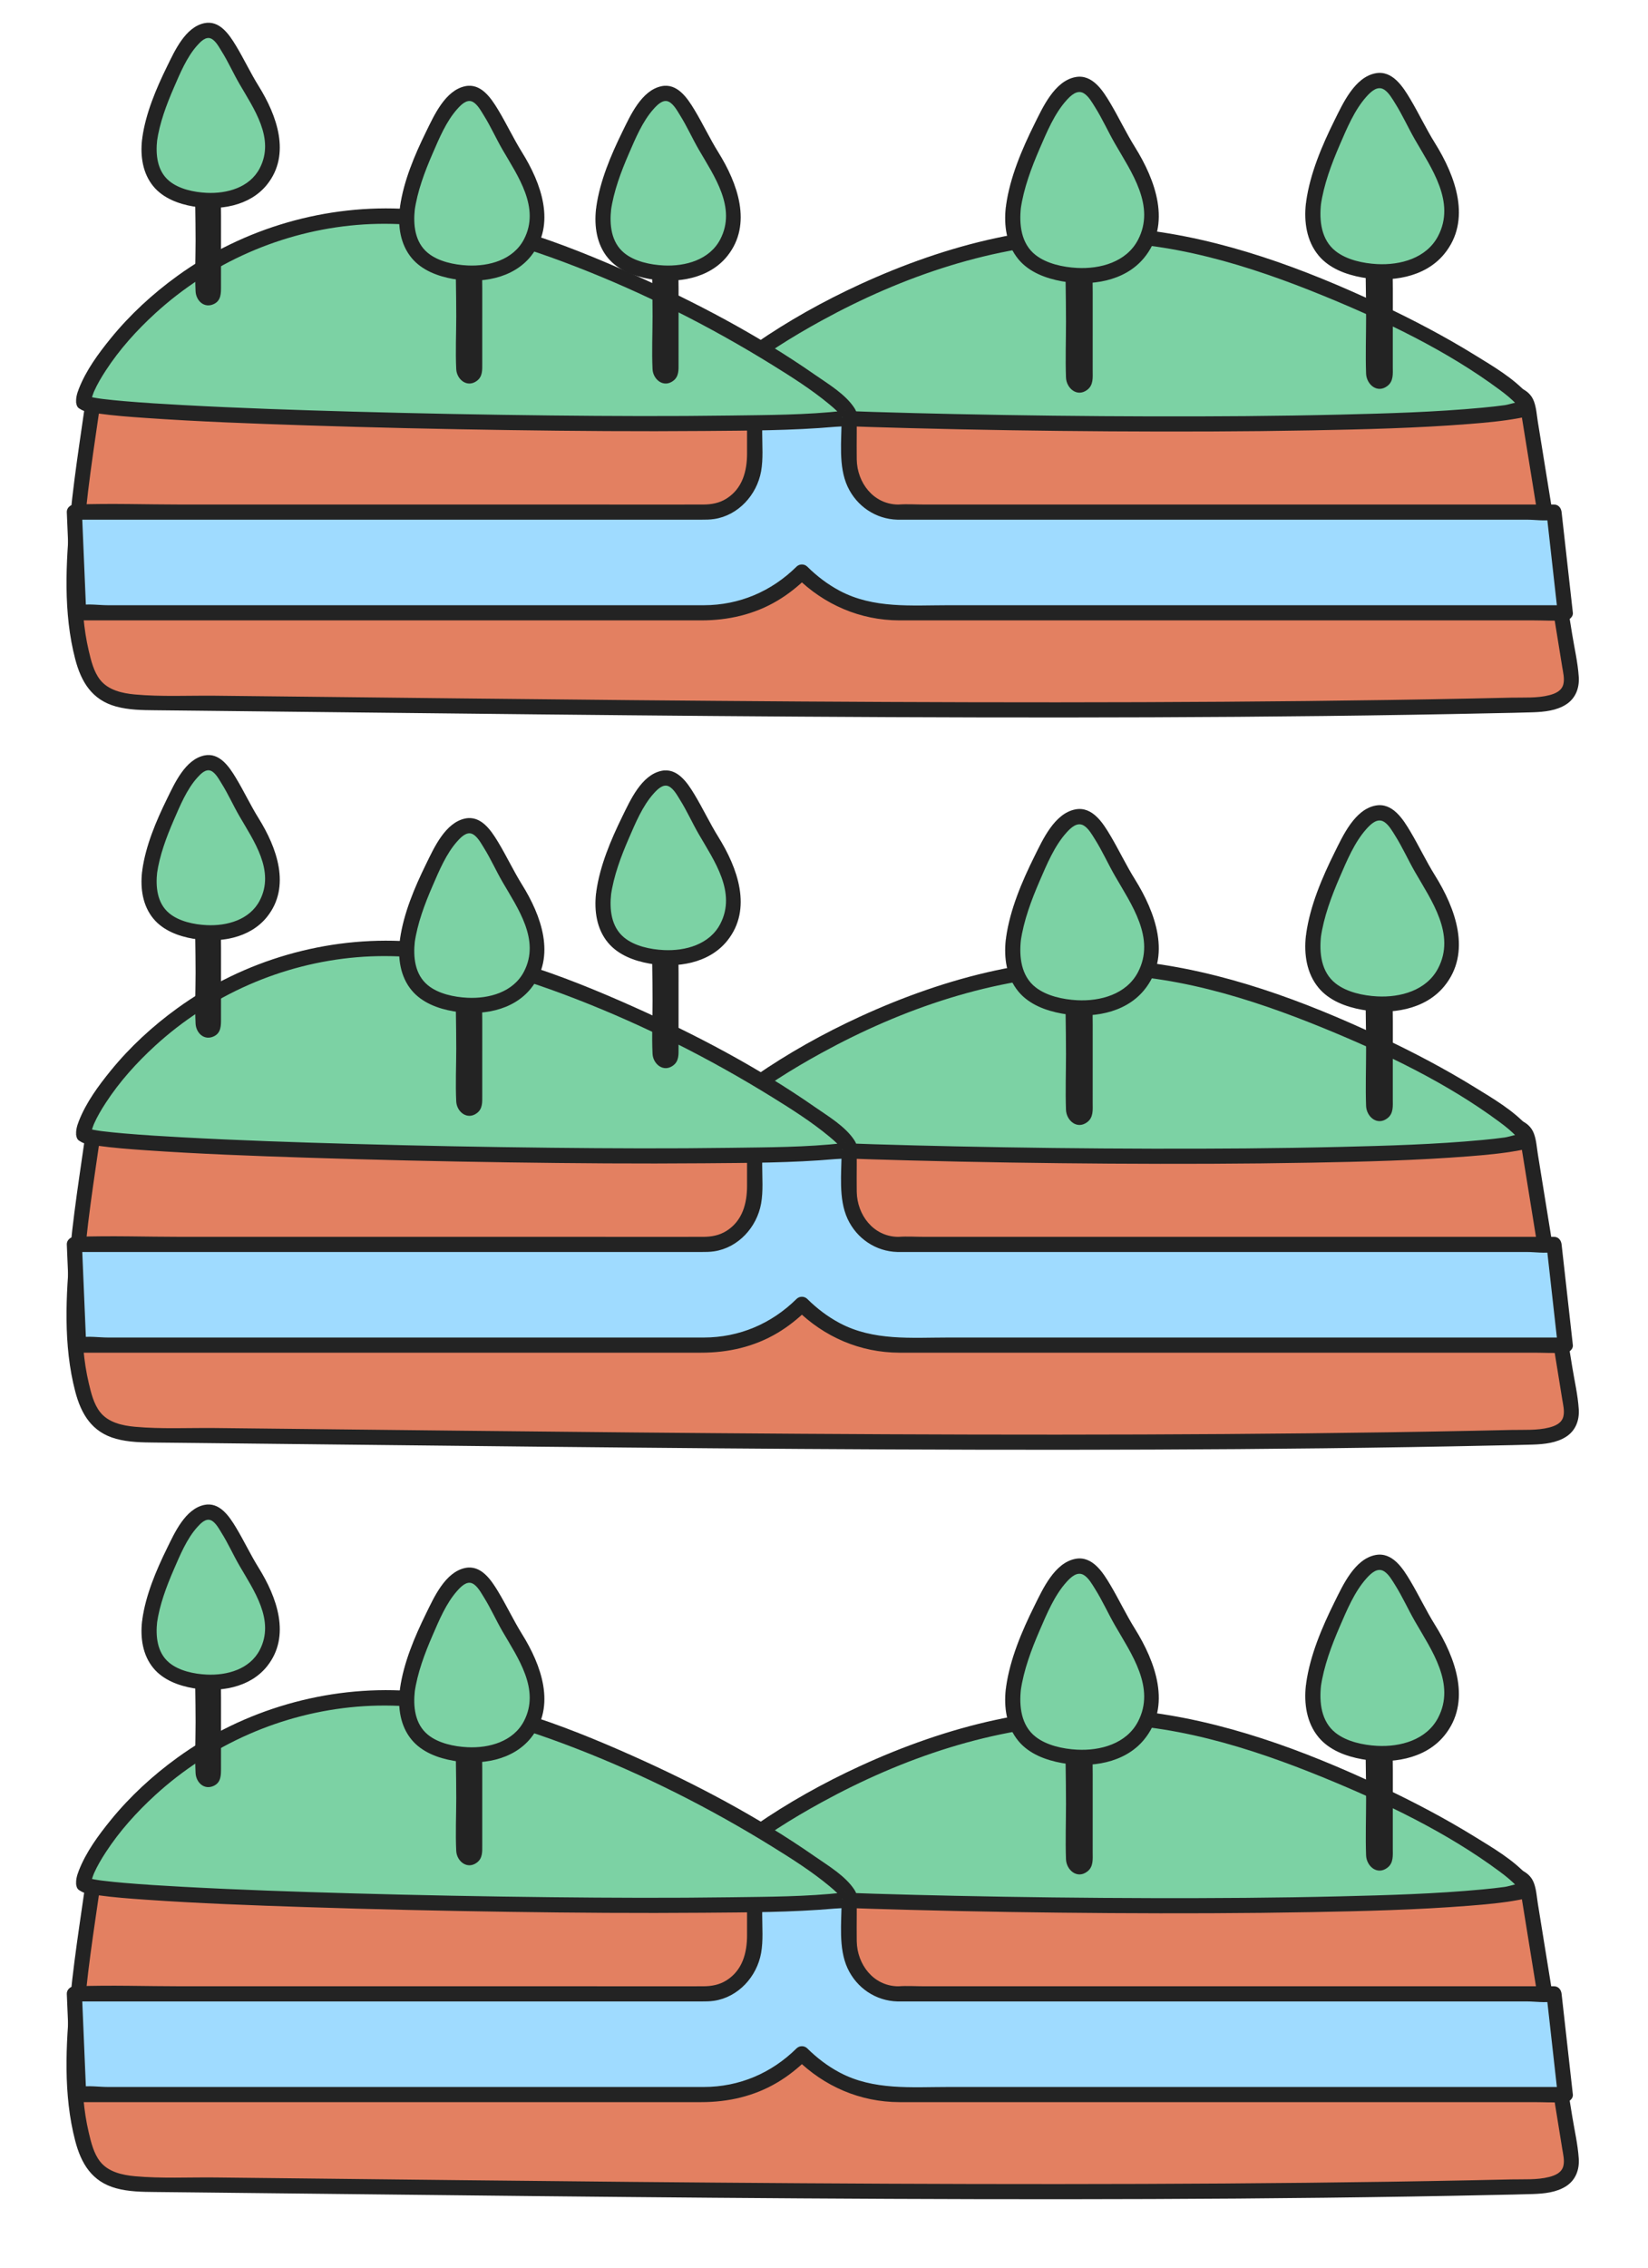 <?xml version="1.0" encoding="UTF-8"?>
<svg xmlns="http://www.w3.org/2000/svg" id="Calque_34" data-name="Calque 34" viewBox="0 0 240 330">
  <defs>
    <style>
      .cls-1 {
        fill: #7cd2a4;
      }

      .cls-2 {
        fill: #9fdbff;
      }

      .cls-3 {
        fill: #e38061;
      }

      .cls-4 {
        fill: #232323;
      }
    </style>
  </defs>
  <g>
    <path class="cls-3" d="m14.143,160.671c67.782,8.142,135.111.006,203.719,2.848,1.489.062,3.185.209,4.04,1.087.473.485.582,1.101.677,1.689,2.036,12.586,4.072,25.172,6.107,37.759.216,1.338.361,2.855-.878,3.866-1.099.897-2.909,1.161-4.569,1.202-63.138,1.556-138.34.325-201.895-.31-2.105-.021-4.329-.295-5.991-1.226-1.976-1.106-2.658-3.005-3.165-4.768-3.381-11.772.44-30.175,1.954-42.146"></path>
    <path class="cls-4" d="m14.143,161.774c17.626,2.107,35.36,3.143,53.102,3.535,17.781.393,35.568.153,53.347-.224,17.762-.376,35.523-.886,53.289-1.046,8.965-.081,17.932-.072,26.896.086,4.457.079,8.912.194,13.367.353,1.929.069,4.165-.13,6.034.427,1.021.304,1.218.959,1.378,1.928.189,1.143.37,2.288.555,3.433,1.441,8.908,2.882,17.817,4.323,26.725.357,2.207.714,4.413,1.071,6.62.13.802.37,1.728.164,2.537-.245.962-1.163,1.358-2.044,1.585-1.772.458-3.721.318-5.537.36-1.908.044-3.815.085-5.723.124-16.008.325-32.02.477-48.031.532-16.544.057-33.088.007-49.631-.099-16.493-.105-32.985-.268-49.477-.446-8.058-.087-16.116-.177-24.175-.266-3.9-.043-7.801-.086-11.701-.127-3.872-.041-7.843.168-11.701-.182-1.834-.167-3.886-.619-5.077-2.144-.933-1.194-1.31-2.788-1.651-4.236-.75-3.183-.968-6.47-.984-9.732-.035-7.244.96-14.463,2.002-21.616.448-3.075.914-6.148,1.308-9.23.179-1.404-2.028-1.391-2.206,0-.892,6.989-2.114,13.931-2.794,20.947-.665,6.868-1.054,14.117.706,20.861.868,3.325,2.441,5.932,5.932,6.896,1.864.515,3.808.532,5.727.551,2.055.021,4.111.042,6.166.064,8.131.085,16.262.176,24.393.266,16.889.187,33.779.371,50.669.506,17.124.137,34.249.226,51.374.215,16.711-.011,33.423-.116,50.132-.39,3.998-.066,7.996-.141,11.993-.228,1.966-.043,3.935-.068,5.901-.137,1.645-.058,3.445-.234,4.86-1.157,1.373-.895,1.922-2.396,1.818-3.988-.136-2.078-.629-4.17-.961-6.223-.74-4.577-1.48-9.154-2.221-13.73-.74-4.577-1.48-9.154-2.221-13.73-.185-1.144-.37-2.288-.555-3.433-.16-.991-.22-2.074-.579-3.016-.6-1.572-2.161-2.158-3.707-2.377-2.063-.293-4.195-.251-6.274-.323-2.311-.08-4.622-.149-6.934-.206-4.614-.115-9.229-.187-13.844-.225-18.374-.15-36.747.255-55.115.681-18.363.427-36.729.875-55.098.8-18.285-.075-36.58-.674-54.797-2.316-4.496-.405-8.987-.876-13.469-1.412-1.406-.168-1.394,2.039,0,2.206h0Z"></path>
  </g>
  <g>
    <path class="cls-2" d="m130.701,181.093c-3.88,0-7.036-3.432-7.036-7.651v-14.775l-.292,6.427h-13.183l-.292-4.423v12.771c0,4.219-3.156,7.651-7.036,7.651H10.832l.619,14.653h91.411c5.369,0,10.26-2.257,13.92-5.941,3.66,3.684,8.551,5.941,13.92,5.941h97.253l-1.641-14.653h-95.612Z"></path>
    <path class="cls-4" d="m130.701,179.99c-3.529-.089-5.873-3.189-5.933-6.554-.023-1.299,0-2.6,0-3.899v-10.871c0-1.425-2.141-1.413-2.206,0-.097,2.142-.195,4.285-.292,6.427l1.103-1.103h-13.183l1.103,1.103c-.097-1.474-.195-2.949-.292-4.423-.093-1.403-2.206-1.434-2.206,0v11.869c0,2.582-.658,5.107-2.987,6.581-1.053.666-2.198.866-3.41.869-5.458.014-10.916,0-16.373,0H26.399c-5.101,0-10.242-.188-15.341,0-.075.003-.151,0-.227,0-.578,0-1.128.505-1.103,1.103.206,4.884.412,9.769.619,14.653.025.596.485,1.103,1.103,1.103h10.435c8.165,0,16.331,0,24.497,0h55.741c3.927,0,7.716-.855,11.117-2.882,1.576-.94,3.017-2.094,4.321-3.382h-1.56c4.035,3.989,9.285,6.25,14.971,6.264,1.548.004,3.096,0,4.645,0h21.941c9.91,0,19.821,0,29.731,0h36.096c1.448,0,2.934.096,4.38,0,.062-.004.127,0,.189,0,.547,0,1.169-.508,1.103-1.103-.547-4.884-1.094-9.769-1.641-14.653-.066-.593-.451-1.103-1.103-1.103h-91.693c-1.239,0-2.515-.089-3.751,0-.055.004-.112,0-.168,0-1.419,0-1.421,2.206,0,2.206h32.318c9.204,0,18.408,0,27.612,0h31.763c1.167,0,2.601.229,3.751,0,.051-.01.115,0,.168,0l-1.103-1.103c.547,4.884,1.094,9.769,1.641,14.653l1.103-1.103h-89.816c-5.379,0-10.939.515-15.865-2.108-1.748-.931-3.305-2.121-4.711-3.51-.425-.42-1.133-.421-1.56,0-3.658,3.616-8.347,5.609-13.495,5.618-1.532.003-3.064,0-4.596,0H15.698c-1.272,0-2.817-.242-4.072,0-.054.01-.119,0-.175,0l1.103,1.103c-.206-4.884-.412-9.769-.619-14.653l-1.103,1.103h91.297c.626,0,1.234-.001,1.859-.094,3.525-.522,6.236-3.508,6.853-6.955.321-1.796.159-3.729.159-5.543v-8.933h-2.206c.097,1.474.195,2.949.292,4.423.039.595.473,1.103,1.103,1.103h13.183c.616,0,1.076-.506,1.103-1.103.097-2.142.195-4.285.292-6.427h-2.206v8.873c0,3.144-.489,6.888.867,9.821,1.327,2.872,4.109,4.755,7.272,4.835,1.42.036,1.419-2.17,0-2.206Z"></path>
  </g>
  <g>
    <path class="cls-1" d="m101.758,165.765c-.639-2.809,28.313-25.431,58.971-25.052,26.969.334,65.889,24.3,61.174,25.43-15.487,3.712-119.632,1.874-120.145-.378Z"></path>
    <path class="cls-4" d="m102.821,165.472c.056.318-.125.318.05.194-.149.106.019-.048.151-.244.244-.361.42-.577.813-1.001,1.055-1.14,2.249-2.156,3.458-3.128,3.827-3.077,8.04-5.705,12.34-8.063,11.809-6.474,25.135-11.044,38.689-11.397,11.878-.309,23.643,3.367,34.525,7.823,8.833,3.617,17.836,7.918,25.537,13.626.895.663,1.785,1.366,2.533,2.196.248.275.019.012.194.244.187.249.073.175.092.146.07-.106.182-.809.406-.788-.72-.068-1.755.345-2.483.45-.865.124-2.156.264-3.228.364-6.886.647-13.82.842-20.731,1.008-9.161.221-18.325.277-27.488.256-9.534-.021-19.067-.132-28.599-.336-7.891-.169-15.784-.388-23.669-.773-2.713-.132-5.426-.281-8.134-.501-.941-.076-1.881-.16-2.818-.27-.586-.069-.322-.029-.832-.11-.263-.042-.527-.082-.786-.141-.167-.038-.341-.111-.509-.138-.056-.009.2.179.085.031.073.094.325.289.404.551-.408-1.356-2.538-.778-2.127.586.359,1.194,2.192,1.225,3.187,1.354,2.102.273,4.221.417,6.335.553,7.408.477,14.833.706,22.253.904,9.71.259,19.423.406,29.137.468,9.799.062,19.599.04,29.397-.141,7.655-.142,15.326-.326,22.961-.93,2.404-.19,4.826-.404,7.199-.843.846-.157,1.895-.287,2.175-1.26.255-.884-.369-1.699-.923-2.312-2.071-2.292-4.995-3.994-7.596-5.598-4.459-2.752-9.115-5.19-13.856-7.417-11.052-5.191-22.904-9.572-35.11-10.902-13.904-1.515-28.084,2.253-40.645,8.027-5.308,2.44-10.443,5.305-15.25,8.63-2.901,2.006-6.035,4.181-8.273,6.951-.589.729-1.165,1.534-.992,2.518.246,1.395,2.372.804,2.127-.586Z"></path>
  </g>
  <g>
    <path class="cls-1" d="m12.19,165.06c-.583-2.821,14.425-27.427,45.083-27.047,26.969.334,70.907,28.738,66.101,29.378-15.225,2.027-110.712-.052-111.183-2.331Z"></path>
    <path class="cls-4" d="m13.253,164.766c.07.395-.031.095.031-.041-.109.235-.007.001.056-.198.105-.335.294-.853.335-.948.476-1.081,1.086-2.106,1.73-3.095,2-3.072,4.486-5.83,7.185-8.301,8.07-7.388,18.484-11.967,29.392-12.883,11.033-.927,21.826,2.164,32.018,6.123,9.874,3.836,19.433,8.66,28.441,14.233,2.863,1.771,5.749,3.6,8.345,5.753.403.334.8.676,1.174,1.043.141.138.276.281.411.425.062.066.121.136.177.206.022.028-.133-.152.01.018.035.042.053.11.092.145.164.149-.037.049.029.042-.067.007-.045-.373.026-.517.109-.222.495-.528.461-.461-.021.04.208-.008.045-.003-.113.004-.229.029-.342.041-5.454.615-11.002.611-16.483.688-8.718.122-17.438.084-26.156-.01-9.627-.104-19.253-.289-28.877-.558-8.232-.23-16.466-.507-24.69-.953-2.863-.155-5.727-.327-8.584-.573-1.008-.087-2.014-.184-3.018-.306-.408-.049-.367-.04-.911-.128-.272-.044-.545-.089-.814-.152-.18-.042-.369-.125-.55-.153-.073-.011.207.186.07.022.121.145.31.229.397.54-.381-1.365-2.51-.785-2.127.586.329,1.176,2.135,1.247,3.107,1.382,2.317.322,4.656.494,6.989.656,7.744.538,15.507.821,23.265,1.076,9.895.325,19.794.546,29.694.69,9.435.137,18.873.208,28.309.13,6.379-.053,12.806-.052,19.165-.61.765-.067,1.869-.003,2.535-.427.852-.543.731-1.542.252-2.285-1.31-2.034-3.852-3.532-5.785-4.877-8.289-5.768-17.367-10.549-26.578-14.656-10.249-4.571-21.284-8.699-32.582-9.433-11.901-.774-24.006,2.729-33.659,9.717-3.599,2.605-6.901,5.638-9.708,9.086-1.813,2.228-3.594,4.651-4.647,7.347-.276.708-.493,1.442-.357,2.205.248,1.395,2.373.804,2.127-.586Z"></path>
  </g>
  <g>
    <g>
      <path class="cls-1" d="m195.306,135.32c.365-.289.894-.226,1.182.138.974,1.231,2.171,2.36,3.329,3.453.063.059.123.12.186.179.018-.444.037-.885.064-1.32.071-1.137.017-2.273-.04-3.477-.037-.79-.074-1.582-.075-2.373-.002-1.102.022-2.203.046-3.305.023-1.061.046-2.122.046-3.183,0-.465.377-.842.842-.842s.842.377.842.842c0,1.073-.023,2.147-.046,3.22-.024,1.089-.048,2.178-.046,3.267.001.534.02,1.069.043,1.603.185-.171.369-.342.554-.511,1.007-.92,1.959-1.789,2.695-2.897.257-.387.779-.496,1.167-.236.387.257.493.779.236,1.167-.85,1.282-1.924,2.261-2.962,3.209-.473.432-.947.864-1.403,1.329-.058.059-.129.095-.199.134.02.716.024,1.438-.021,2.158-.06.976-.096,1.977-.111,3.011.025.12.023.239-.005.358-.01,1.063.003,2.161.041,3.314.063,1.914.061,3.736.058,5.666l-.003,10.97c0,.465-.377.842-.842.842s-.842-.377-.842-.842l.003-10.973c.003-1.915.005-3.723-.057-5.607-.037-1.125-.049-2.197-.042-3.239-.424-.416-.854-.829-1.288-1.239-1.201-1.134-2.443-2.306-3.494-3.634-.288-.364-.227-.894.138-1.182Z"></path>
      <path class="cls-4" d="m195.863,136.272c-.276-.095-.237.005.117.299l.281.329c.335.384.687.753,1.044,1.116.625.634,1.278,1.237,1.92,1.854.706.679,1.842.172,1.883-.78.151-3.568-.075-7.129.001-10.702.008-.362.26-2.334.04-2.501-.722-.547-.529.716-.531.925-.006.46-.016.92-.025,1.38-.037,1.778-.085,3.553-.013,5.33.04.967,1.171,1.438,1.883.78.62-.574,1.258-1.131,1.85-1.733.202-.205,1.403-1.334,1.318-1.538-.302-.723-1.366.84-1.625,1.105-.679.693-1.415,1.326-2.121,1.99-.392.368-1.007.77-1.177,1.297-.19.591-.017,1.395-.039,2.019-.06,1.732-.152,3.454-.137,5.189.036,3.988.099,7.974.098,11.963-0,1.719-.001,3.438-.001,5.157,0,.306-.141,1.031-0,1.295.338.63.476.016.522-.297.202-1.365.001-2.917.001-4.296 0-1.708.001-3.415.001-5.123.001-2.161.012-4.322-.049-6.482-.029-1.008-.02-2.018-.051-3.025-.029-.949-.266-1.181-.961-1.85-.652-.627-1.318-1.241-1.964-1.875-.215-.211-1.96-2.093-2.04-1.998.912-1.077-.641-2.645-1.56-1.56-1.146,1.353-.426,2.463.606,3.623,1.258,1.415,2.684,2.67,4.038,3.991l-.323-.78c-.017,3.823.099,7.648.098,11.472-.001,2.691-.098,5.402-.002,8.091.056,1.561,1.61,2.933,3.096,1.803.924-.702.793-1.796.793-2.819l.002-8.59c0-1.784.011-3.569-.022-5.354-.064-3.422.138-6.847.06-10.262l-.546.952c1.26-.849,2.47-2.145,3.513-3.258.881-.94,2.152-2.202,1.558-3.589-.51-1.188-2.009-1.534-3.01-.724-.578.467-.962,1.214-1.483,1.755-.637.661-1.329,1.267-2.002,1.89l1.883.78c-.104-2.545.078-5.085.048-7.63-.011-.94-.223-1.846-1.19-2.243-.825-.339-1.765-.073-2.3.632-.612.806-.399,2.023-.415,2.971-.023,1.32-.062,2.64-.071,3.961-.018,2.635.159,5.241.047,7.878l1.883-.78c-1.06-1.021-2.147-2.014-3.104-3.135-.838-.982-1.703-1.433-2.93-.808-1.265.644-.15,2.547,1.113,1.904Z"></path>
    </g>
    <g>
      <path class="cls-1" d="m191.282,136.171c-.457,3.666.535,7.245,4.275,8.807,6.312,2.637,15.725.999,15.826-7.807.043-3.784-2.04-7.173-4.046-10.302-1.242-1.938-3.526-7.488-5.547-8.409-2.07-.943-4.111,1.838-5.016,3.411-2.152,3.744-3.843,7.78-5.018,11.973-.215.767-.377,1.549-.474,2.327Z"></path>
      <path class="cls-4" d="m190.179,136.171c-.299,2.661.093,5.477,1.857,7.59,1.556,1.864,3.984,2.764,6.316,3.183,4.153.747,9.108.046,11.947-3.384,4.078-4.928,1.664-11.378-1.315-16.155-1.294-2.075-2.33-4.277-3.577-6.377-1.073-1.807-2.618-4.265-5.081-3.8-3.045.575-4.764,4.399-5.979,6.846-1.82,3.663-3.552,7.73-4.127,11.803-.196,1.388,1.929,1.988,2.127.586.428-3.031,1.558-6.038,2.77-8.837,1.029-2.375,2.148-5.083,3.906-7.027.631-.699,1.575-1.606,2.542-.999.69.433,1.19,1.334,1.611,2.003,1.07,1.703,1.889,3.542,2.889,5.283,2.388,4.159,5.954,9.088,3.365,14.033-1.687,3.221-5.484,4.263-8.886,4.08-2.022-.109-4.401-.608-6.028-1.88-2.121-1.658-2.409-4.456-2.13-6.949.158-1.408-2.049-1.397-2.206,0Z"></path>
    </g>
  </g>
  <g>
    <g>
      <path class="cls-1" d="m151.601,135.876c.365-.289.894-.226,1.182.138.974,1.231,2.171,2.36,3.329,3.453.063.059.123.12.186.179.018-.444.037-.885.064-1.32.071-1.137.017-2.273-.04-3.477-.037-.79-.074-1.582-.075-2.373-.002-1.102.022-2.203.046-3.305.023-1.061.046-2.122.046-3.183,0-.465.377-.842.842-.842s.842.377.842.842c0,1.073-.023,2.147-.046,3.22-.024,1.089-.048,2.178-.046,3.267.001.534.02,1.069.043,1.603.185-.171.369-.342.554-.511,1.007-.92,1.959-1.789,2.695-2.897.257-.387.779-.496,1.167-.236.387.257.493.779.236,1.167-.85,1.282-1.924,2.261-2.962,3.209-.473.432-.947.864-1.403,1.329-.058.059-.129.095-.199.134.02.716.024,1.438-.021,2.158-.06.976-.096,1.977-.111,3.011.025.12.023.239-.005.358-.01,1.063.003,2.161.041,3.314.063,1.914.061,3.736.058,5.666l-.003,10.97c0,.465-.377.842-.842.842s-.842-.377-.842-.842l.003-10.973c.003-1.915.005-3.723-.057-5.607-.037-1.125-.049-2.197-.042-3.239-.424-.416-.854-.829-1.288-1.239-1.201-1.134-2.443-2.306-3.494-3.634-.288-.364-.227-.894.138-1.182Z"></path>
      <path class="cls-4" d="m152.158,136.828c-.276-.095-.237.005.117.299l.281.329c.335.384.687.753,1.044,1.116.625.634,1.278,1.237,1.92,1.854.706.679,1.842.172,1.883-.78.151-3.568-.075-7.129.001-10.702.008-.362.26-2.334.04-2.501-.722-.547-.529.716-.531.925-.006.46-.016.92-.025,1.38-.037,1.778-.085,3.553-.013,5.33.04.967,1.171,1.438,1.883.78.62-.574,1.258-1.131,1.85-1.733.202-.205,1.403-1.334,1.318-1.538-.302-.723-1.366.84-1.625,1.105-.679.693-1.415,1.326-2.121,1.99-.392.368-1.007.77-1.177,1.297-.19.591-.017,1.395-.039,2.019-.06,1.732-.152,3.454-.137,5.189.036,3.988.099,7.974.098,11.963-0,1.719-.001,3.438-.001,5.157,0,.306-.141,1.031-0,1.295.338.63.476.016.522-.297.202-1.365.001-2.917.001-4.296 0-1.708.001-3.415.001-5.123.001-2.161.012-4.322-.049-6.482-.029-1.008-.02-2.018-.051-3.025-.029-.949-.266-1.181-.961-1.85-.652-.627-1.318-1.241-1.964-1.875-.215-.211-1.96-2.093-2.04-1.998.912-1.077-.641-2.645-1.56-1.56-1.146,1.353-.426,2.463.606,3.623,1.258,1.415,2.684,2.67,4.038,3.991l-.323-.78c-.017,3.823.099,7.648.098,11.472-.001,2.691-.098,5.402-.002,8.091.056,1.561,1.61,2.933,3.096,1.803.924-.702.793-1.796.793-2.819l.002-8.59c0-1.784.011-3.569-.022-5.354-.064-3.422.138-6.847.06-10.262l-.546.952c1.26-.849,2.47-2.145,3.513-3.258.881-.94,2.152-2.202,1.558-3.589-.51-1.188-2.009-1.534-3.01-.724-.578.467-.962,1.214-1.483,1.755-.637.661-1.329,1.267-2.002,1.89l1.883.78c-.104-2.545.078-5.085.048-7.63-.011-.94-.223-1.846-1.19-2.243-.825-.339-1.765-.073-2.3.632-.612.806-.399,2.023-.415,2.971-.023,1.32-.062,2.64-.071,3.961-.018,2.635.159,5.241.047,7.878l1.883-.78c-1.06-1.021-2.147-2.014-3.104-3.135-.838-.982-1.703-1.433-2.93-.808-1.265.644-.15,2.547,1.113,1.904Z"></path>
    </g>
    <g>
      <path class="cls-1" d="m147.577,136.727c-.457,3.666.535,7.245,4.275,8.807,6.312,2.637,15.725.999,15.826-7.807.043-3.784-2.04-7.173-4.046-10.302-1.242-1.938-3.526-7.488-5.547-8.409-2.07-.943-4.111,1.838-5.016,3.411-2.152,3.744-3.843,7.78-5.018,11.973-.215.767-.377,1.549-.474,2.327Z"></path>
      <path class="cls-4" d="m146.474,136.727c-.299,2.661.093,5.477,1.857,7.59,1.556,1.864,3.984,2.764,6.316,3.183,4.153.747,9.108.046,11.947-3.384,4.078-4.928,1.664-11.378-1.315-16.155-1.294-2.075-2.33-4.277-3.577-6.377-1.073-1.807-2.618-4.265-5.081-3.8-3.045.575-4.764,4.399-5.979,6.846-1.82,3.663-3.552,7.73-4.127,11.803-.196,1.388,1.929,1.988,2.127.586.428-3.031,1.558-6.038,2.77-8.837,1.029-2.375,2.148-5.083,3.906-7.027.631-.699,1.575-1.606,2.542-.999.69.433,1.19,1.334,1.611,2.003,1.07,1.703,1.889,3.542,2.889,5.283,2.388,4.159,5.954,9.088,3.365,14.033-1.687,3.221-5.484,4.263-8.886,4.08-2.022-.109-4.401-.608-6.028-1.88-2.121-1.658-2.409-4.456-2.13-6.949.158-1.408-2.049-1.397-2.206,0Z"></path>
    </g>
  </g>
  <g>
    <g>
      <path class="cls-1" d="m63.094,136.168c.343-.272.84-.212,1.111.13.915,1.156,2.04,2.217,3.128,3.244.059.056.116.113.175.169.017-.417.035-.832.06-1.24.066-1.068.016-2.136-.037-3.266-.035-.742-.07-1.486-.07-2.23-.002-1.035.021-2.07.043-3.105.022-.997.043-1.994.043-2.991,0-.437.354-.791.791-.791s.791.354.791.791c0,1.008-.022,2.017-.043,3.025-.022,1.023-.045,2.046-.043,3.07.001.502.019,1.004.041,1.507.173-.161.347-.322.521-.48.946-.864,1.841-1.681,2.532-2.722.241-.364.732-.466,1.096-.222.364.242.463.732.222,1.096-.799,1.204-1.807,2.125-2.783,3.015-.444.406-.89.812-1.318,1.248-.055.056-.121.09-.186.126.019.672.022,1.351-.02,2.028-.057.917-.09,1.858-.104,2.829.023.113.022.224-.004.336-.009.999.003,2.031.038,3.114.059,1.798.057,3.51.055,5.323l-.002,10.307c0,.437-.354.791-.791.791s-.791-.354-.791-.791l.002-10.309c.002-1.799.005-3.498-.053-5.269-.035-1.057-.046-2.064-.039-3.043-.399-.391-.802-.779-1.21-1.164-1.129-1.065-2.296-2.167-3.283-3.414-.271-.342-.213-.84.13-1.111Z"></path>
      <path class="cls-4" d="m63.65,137.12c-.272-.102-.3-.058-.085.129.139.174.283.344.432.511.298.339.61.666.927.988.586.596,1.202,1.162,1.804,1.742.706.679,1.842.172,1.883-.78.142-3.364-.069-6.723.002-10.091.009-.415.018-.831.024-1.246.003-.219.239-1.675-.612-1.063-.201.144-.03,2.037-.037,2.377-.034,1.598-.073,3.194-.007,4.792.04.967,1.171,1.438,1.883.78.482-.446.974-.881,1.444-1.339.351-.341,1.384-1.137,1.457-1.636.113-.768-.681-.11-.859.101-.222.263-.459.512-.7.757-.582.592-1.207,1.138-1.813,1.703-.402.374-1.001.766-1.233,1.27-.26.565-.074,1.434-.095,2.046-.053,1.554-.139,3.099-.13,4.655.023,3.839.094,7.675.093,11.515-0,1.602-.001,3.204-.001,4.806,0,.268-.139.988-0,1.216.419.692.575-.017.624-.347.198-1.33.001-2.842.001-4.186l.001-4.644c.001-2.243-.009-4.485-.067-6.728-.021-.84.101-1.77-.026-2.593-.116-.752-.696-1.147-1.228-1.655-.618-.59-1.245-1.169-1.848-1.775-.274-.276-1.431-1.693-1.611-1.48.912-1.077-.641-2.645-1.56-1.56-1.103,1.302-.427,2.379.569,3.499,1.183,1.329,2.522,2.509,3.794,3.75l-.323-.78c-.016,3.576.093,7.153.092,10.73-.001,2.557-.123,5.146-.002,7.7.071,1.506,1.598,2.765,3.01,1.702.846-.637.778-1.585.778-2.521l.002-8.289c0-1.706.01-3.412-.023-5.118-.063-3.176.131-6.352.059-9.521l-.546.952c1.247-.841,2.455-2.121,3.467-3.237.823-.908,1.952-2.106,1.272-3.404-.558-1.066-1.953-1.336-2.884-.578-.592.482-.994,1.247-1.536,1.796-.557.565-1.156,1.089-1.739,1.628l1.883.78c-.095-2.317.025-4.635.043-6.953.007-.89-.073-1.734-.9-2.244-.726-.448-1.715-.357-2.329.257-.738.738-.553,1.891-.568,2.835-.019,1.238-.057,2.475-.069,3.713-.024,2.549.151,5.074.043,7.623l1.883-.78c-1.038-1-2.064-1.991-3.023-3.068-.786-.884-1.618-1.211-2.728-.646-1.265.644-.15,2.547,1.113,1.904Z"></path>
    </g>
    <g>
      <path class="cls-1" d="m59.312,136.968c-.429,3.445.503,6.807,4.017,8.275,5.93,2.478,14.775.939,14.869-7.336.041-3.555-1.917-6.739-3.801-9.679-1.167-1.821-3.313-7.035-5.212-7.9-1.945-.886-3.863,1.726-4.712,3.205-2.022,3.518-3.611,7.309-4.715,11.249-.202.721-.354,1.455-.446,2.186Z"></path>
      <path class="cls-4" d="m58.21,136.968c-.279,2.503.084,5.154,1.741,7.146,1.493,1.795,3.814,2.66,6.059,3.052,3.975.694,8.662-.016,11.322-3.34,3.709-4.634,1.469-10.63-1.305-15.086-1.262-2.028-2.267-4.188-3.504-6.229-1.025-1.691-2.49-3.878-4.786-3.396-2.913.612-4.538,4.282-5.7,6.65-1.664,3.391-3.256,7.148-3.787,10.909-.196,1.388,1.929,1.988,2.127.586.403-2.858,1.469-5.693,2.615-8.33.955-2.199,1.992-4.712,3.615-6.515.509-.566,1.35-1.45,2.191-1.049.723.344,1.25,1.339,1.654,1.984,1.005,1.606,1.773,3.341,2.72,4.978,2.237,3.863,5.527,8.456,3.137,13.058-1.555,2.994-5.08,3.969-8.236,3.812-1.934-.096-4.244-.57-5.772-1.83-1.901-1.567-2.141-4.112-1.885-6.401.157-1.409-2.05-1.397-2.206,0Z"></path>
    </g>
  </g>
  <g>
    <g>
      <path class="cls-1" d="m91.683,129.229c.343-.272.84-.212,1.111.13.915,1.156,2.04,2.217,3.128,3.244.059.056.116.113.175.169.017-.417.035-.832.06-1.24.066-1.068.016-2.136-.037-3.266-.035-.742-.07-1.486-.07-2.23-.002-1.035.021-2.07.043-3.105.022-.997.043-1.994.043-2.991,0-.437.354-.791.791-.791s.791.354.791.791c0,1.008-.022,2.017-.043,3.025-.022,1.023-.045,2.046-.043,3.07.001.502.019,1.004.041,1.507.173-.161.347-.322.521-.48.946-.864,1.841-1.681,2.532-2.722.241-.364.732-.466,1.096-.222.364.242.463.732.222,1.096-.799,1.204-1.807,2.125-2.783,3.015-.444.406-.89.812-1.318,1.248-.055.056-.121.09-.186.126.019.672.022,1.351-.02,2.028-.057.917-.09,1.858-.104,2.829.023.113.022.224-.004.336-.009.999.003,2.031.038,3.114.059,1.798.057,3.51.055,5.323l-.002,10.307c0,.437-.354.791-.791.791s-.791-.354-.791-.791l.002-10.309c.002-1.799.005-3.498-.053-5.269-.035-1.057-.046-2.064-.039-3.043-.399-.391-.802-.779-1.21-1.164-1.129-1.065-2.296-2.167-3.283-3.414-.271-.342-.213-.84.13-1.111Z"></path>
      <path class="cls-4" d="m92.239,130.181c-.272-.102-.3-.058-.085.129.139.174.283.344.432.511.298.339.61.666.927.988.586.596,1.202,1.162,1.804,1.742.706.679,1.842.172,1.883-.78.142-3.364-.069-6.723.002-10.091.009-.415.018-.831.024-1.246.003-.219.239-1.675-.612-1.063-.201.144-.03,2.037-.037,2.377-.034,1.598-.073,3.194-.007,4.792.04.967,1.171,1.438,1.883.78.482-.446.974-.881,1.444-1.339.351-.341,1.384-1.137,1.457-1.636.113-.768-.681-.11-.859.101-.222.263-.459.512-.7.757-.582.592-1.207,1.138-1.813,1.703-.402.374-1.001.766-1.233,1.27-.26.565-.074,1.434-.095,2.046-.053,1.554-.139,3.099-.13,4.655.023,3.839.094,7.675.093,11.515-0,1.602-.001,3.204-.001,4.806,0,.268-.139.988-0,1.216.419.692.575-.017.624-.347.198-1.33.001-2.842.001-4.186l.001-4.644c.001-2.243-.009-4.485-.067-6.728-.021-.84.101-1.77-.026-2.593-.116-.752-.696-1.147-1.228-1.655-.618-.59-1.245-1.169-1.848-1.775-.274-.276-1.431-1.693-1.611-1.48.912-1.077-.641-2.645-1.56-1.56-1.103,1.302-.427,2.379.569,3.499,1.183,1.329,2.522,2.509,3.794,3.75l-.323-.78c-.016,3.576.093,7.153.092,10.73-.001,2.557-.123,5.146-.002,7.7.071,1.506,1.598,2.765,3.01,1.702.846-.637.778-1.585.778-2.521l.002-8.289c0-1.706.01-3.412-.023-5.118-.063-3.176.131-6.352.059-9.521l-.546.952c1.247-.841,2.455-2.121,3.467-3.237.823-.908,1.952-2.106,1.272-3.404-.558-1.066-1.953-1.336-2.884-.578-.592.482-.994,1.247-1.536,1.796-.557.565-1.156,1.089-1.739,1.628l1.883.78c-.095-2.317.025-4.635.043-6.953.007-.89-.073-1.734-.9-2.244-.726-.448-1.715-.357-2.329.257-.738.738-.553,1.891-.568,2.835-.019,1.238-.057,2.475-.069,3.713-.024,2.549.151,5.074.043,7.623l1.883-.78c-1.038-1-2.064-1.991-3.023-3.068-.786-.884-1.618-1.211-2.728-.646-1.265.644-.15,2.547,1.113,1.904Z"></path>
    </g>
    <g>
      <path class="cls-1" d="m87.902,130.029c-.429,3.445.503,6.807,4.017,8.275,5.93,2.478,14.775.939,14.869-7.336.041-3.555-1.917-6.739-3.801-9.679-1.167-1.821-3.313-7.035-5.212-7.9-1.945-.886-3.863,1.726-4.712,3.205-2.022,3.518-3.611,7.309-4.715,11.249-.202.721-.354,1.455-.446,2.186Z"></path>
      <path class="cls-4" d="m86.799,130.029c-.279,2.503.084,5.154,1.741,7.146,1.493,1.795,3.814,2.66,6.059,3.052,3.975.694,8.662-.016,11.322-3.34,3.709-4.634,1.469-10.63-1.305-15.086-1.262-2.028-2.267-4.188-3.504-6.229-1.025-1.691-2.49-3.878-4.786-3.396-2.913.612-4.538,4.282-5.7,6.65-1.664,3.391-3.256,7.148-3.787,10.909-.196,1.388,1.929,1.988,2.127.586.403-2.858,1.469-5.693,2.615-8.33.955-2.199,1.992-4.712,3.615-6.515.509-.566,1.35-1.45,2.191-1.049.723.344,1.25,1.339,1.654,1.984,1.005,1.606,1.773,3.341,2.72,4.978,2.237,3.863,5.527,8.456,3.137,13.058-1.555,2.994-5.08,3.969-8.236,3.812-1.934-.096-4.244-.57-5.772-1.83-1.901-1.567-2.141-4.112-1.885-6.401.157-1.409-2.05-1.397-2.206,0Z"></path>
    </g>
  </g>
  <g>
    <g>
      <path class="cls-1" d="m25.368,126.141c.325-.257.795-.201,1.051.123.866,1.095,1.931,2.099,2.961,3.071.056.053.11.107.166.16.016-.395.033-.787.057-1.174.063-1.011.015-2.022-.035-3.092-.033-.703-.066-1.407-.067-2.111-.002-.98.02-1.959.041-2.939.021-.944.041-1.887.041-2.831,0-.413.335-.749.749-.749s.749.335.749.749c0,.955-.021,1.909-.041,2.863-.021.969-.042,1.937-.041,2.905.001.475.018.951.038,1.426.164-.152.329-.304.493-.454.896-.818,1.742-1.591,2.397-2.576.228-.344.693-.441,1.038-.21.344.229.439.693.21,1.038-.756,1.14-1.711,2.011-2.634,2.854-.42.384-.842.768-1.247,1.181-.052.053-.115.085-.177.119.018.636.021,1.278-.019,1.919-.054.868-.085,1.758-.098,2.678.022.106.021.212-.004.318-.009.945.003,1.922.036,2.947.056,1.702.054,3.323.052,5.039l-.002,9.756c0,.414-.335.749-.749.749s-.749-.335-.749-.749l.002-9.759c.002-1.703.004-3.311-.051-4.987-.033-1-.044-1.954-.037-2.88-.377-.37-.759-.737-1.146-1.102-1.068-1.008-2.173-2.051-3.107-3.232-.257-.324-.202-.795.123-1.051Z"></path>
      <path class="cls-4" d="m25.925,127.093c-.32-.12-.371-.082-.152.113.132.165.268.326.409.483.282.321.578.63.877.935.555.564,1.138,1.1,1.708,1.649.706.679,1.842.172,1.883-.78.128-3.026-.072-6.042-.009-9.07.012-.58.289-1.861.042-2.368.081-.276-.036-.354-.352-.233-.394-.115-.514.045-.359.48-.105.34-.013.842-.02,1.193-.033,1.683-.085,3.364-.018,5.047.038.968,1.172,1.438,1.883.78.492-.455.995-.899,1.472-1.369.152-.149,1.399-1.283,1.336-1.525-.268-1.015-1.758.948-1.94,1.124-.558.542-1.146,1.054-1.71,1.589-.341.324-.77.596-.922,1.059-.204.621-.028,1.545-.058,2.212-.066,1.481-.118,2.957-.1,4.44.042,3.52.085,7.036.085,10.556l-.001,4.53c0,.24-.129.933-0,1.139.673,1.076.683-.236.708-.416.179-1.284.001-2.723.001-4.018 0-1.453.001-2.907.001-4.36.001-2.102-.009-4.202-.063-6.304-.019-.747.034-1.513-.025-2.255-.058-.735-.373-1.033-.891-1.532-.619-.596-1.253-1.177-1.863-1.782-.213-.211-.425-.424-.631-.641-.237-.249-.792-1.174-1.067-.849.912-1.077-.641-2.645-1.56-1.56-1.024,1.21-.476,2.239.457,3.304,1.136,1.298,2.441,2.438,3.674,3.641l-.323-.78c-.015,3.345.088,6.692.087,10.038-.001,2.454-.119,4.939-.002,7.39.066,1.383,1.275,2.552,2.7,1.841,1.022-.511,1.003-1.567,1.004-2.533.001-2.606.001-5.213.002-7.819 0-1.569.01-3.139-.018-4.707-.054-3.082.117-6.165.051-9.241l-.546.952c1.137-.766,2.241-1.939,3.176-2.946.833-.897,2.013-2.108,1.334-3.414-.514-.988-1.8-1.308-2.714-.652-.579.416-.935,1.134-1.429,1.648-.565.589-1.183,1.126-1.782,1.68l1.883.78c-.051-1.283-.034-2.564-.008-3.847.024-1.159.234-2.5.012-3.641-.303-1.559-2.308-2.111-3.294-.793-.6.802-.373,2.036-.391,2.974-.021,1.131-.056,2.262-.06,3.393-.008,2.297.141,4.568.043,6.866l1.883-.78c-.983-.946-1.954-1.885-2.861-2.905-.763-.858-1.579-1.168-2.653-.621-1.265.644-.15,2.547,1.113,1.904Z"></path>
    </g>
    <g>
      <path class="cls-1" d="m21.789,126.897c-.407,3.261.476,6.443,3.802,7.833,5.614,2.345,13.986.889,14.075-6.944.038-3.365-1.815-6.379-3.598-9.162-1.105-1.723-3.136-6.659-4.933-7.478-1.841-.839-3.656,1.634-4.461,3.034-1.914,3.33-3.418,6.919-4.463,10.648-.191.682-.336,1.378-.422,2.069Z"></path>
      <path class="cls-4" d="m20.686,126.897c-.266,2.385.086,4.91,1.665,6.806,1.42,1.706,3.626,2.532,5.761,2.904,3.783.66,8.241-.014,10.774-3.177,3.531-4.408,1.415-10.109-1.226-14.352-1.195-1.919-2.146-3.965-3.317-5.896-.985-1.625-2.393-3.708-4.597-3.242-2.776.587-4.322,4.061-5.431,6.322-1.577,3.214-3.088,6.776-3.591,10.341-.196,1.388,1.929,1.988,2.127.586.381-2.7,1.387-5.379,2.469-7.871.902-2.076,1.88-4.452,3.413-6.155.469-.521,1.228-1.332,2.003-.984.672.302,1.175,1.267,1.544,1.857.952,1.52,1.678,3.162,2.575,4.712,2.104,3.635,5.22,7.969,2.97,12.301-1.463,2.816-4.778,3.727-7.745,3.579-1.816-.09-3.986-.534-5.422-1.715-1.789-1.471-2.007-3.868-1.767-6.018.157-1.409-2.05-1.397-2.206,0Z"></path>
    </g>
  </g>
  <g>
    <path class="cls-3" d="m14.143,269.734c67.782,8.142,135.111.006,203.719,2.848,1.489.062,3.185.209,4.04,1.087.473.485.582,1.101.677,1.689,2.036,12.586,4.072,25.172,6.107,37.759.216,1.338.361,2.855-.878,3.866-1.099.897-2.909,1.161-4.569,1.202-63.138,1.556-138.34.325-201.895-.31-2.105-.021-4.329-.295-5.991-1.226-1.976-1.106-2.658-3.005-3.165-4.768-3.381-11.772.44-30.175,1.954-42.146"></path>
    <path class="cls-4" d="m14.143,270.837c17.626,2.107,35.36,3.143,53.102,3.535,17.781.393,35.568.153,53.347-.224,17.762-.376,35.523-.886,53.289-1.046,8.965-.081,17.932-.072,26.896.086,4.457.079,8.912.194,13.367.353,1.929.069,4.165-.13,6.034.427,1.021.304,1.218.959,1.378,1.928.189,1.143.37,2.288.555,3.433,1.441,8.908,2.882,17.817,4.323,26.725.357,2.207.714,4.413,1.071,6.62.13.802.37,1.728.164,2.537-.245.962-1.163,1.358-2.044,1.585-1.772.458-3.721.318-5.537.36-1.908.044-3.815.085-5.723.124-16.008.325-32.02.477-48.031.532-16.544.057-33.088.007-49.631-.099-16.493-.105-32.985-.268-49.477-.446-8.058-.087-16.116-.177-24.175-.266-3.9-.043-7.801-.086-11.701-.127-3.872-.041-7.843.168-11.701-.182-1.834-.167-3.886-.619-5.077-2.144-.933-1.194-1.31-2.788-1.651-4.236-.75-3.183-.968-6.47-.984-9.732-.035-7.244.96-14.463,2.002-21.616.448-3.075.914-6.148,1.308-9.23.179-1.404-2.028-1.391-2.206,0-.892,6.989-2.114,13.931-2.794,20.947-.665,6.868-1.054,14.117.706,20.861.868,3.325,2.441,5.932,5.932,6.896,1.864.515,3.808.532,5.727.551,2.055.021,4.111.042,6.166.064,8.131.085,16.262.176,24.393.266,16.889.187,33.779.371,50.669.506,17.124.137,34.249.226,51.374.215,16.711-.011,33.423-.116,50.132-.39,3.998-.066,7.996-.141,11.993-.228,1.966-.043,3.935-.068,5.901-.137,1.645-.058,3.445-.234,4.86-1.157,1.373-.895,1.922-2.396,1.818-3.988-.136-2.078-.629-4.17-.961-6.223-.74-4.577-1.48-9.154-2.221-13.73-.74-4.577-1.48-9.154-2.221-13.73-.185-1.144-.37-2.288-.555-3.433-.16-.991-.22-2.074-.579-3.016-.6-1.572-2.161-2.158-3.707-2.377-2.063-.293-4.195-.251-6.274-.323-2.311-.08-4.622-.149-6.934-.206-4.614-.115-9.229-.187-13.844-.225-18.374-.15-36.747.255-55.115.681s-36.729.875-55.098.8c-18.285-.075-36.58-.674-54.797-2.316-4.496-.405-8.987-.876-13.469-1.412-1.406-.168-1.394,2.039,0,2.206h0Z"></path>
  </g>
  <g>
    <path class="cls-2" d="m130.701,290.156c-3.88,0-7.036-3.432-7.036-7.651v-14.775l-.292,6.427h-13.183l-.292-4.423v12.771c0,4.219-3.156,7.651-7.036,7.651H10.832l.619,14.653h91.411c5.369,0,10.26-2.257,13.92-5.941,3.66,3.684,8.551,5.941,13.92,5.941h97.253l-1.641-14.653h-95.612Z"></path>
    <path class="cls-4" d="m130.701,289.053c-3.529-.089-5.873-3.189-5.933-6.554-.023-1.299,0-2.6,0-3.899v-10.871c0-1.425-2.141-1.413-2.206,0-.097,2.142-.195,4.285-.292,6.427l1.103-1.103h-13.183l1.103,1.103c-.097-1.474-.195-2.949-.292-4.423-.093-1.403-2.206-1.434-2.206,0v11.869c0,2.582-.658,5.107-2.987,6.581-1.053.666-2.198.866-3.41.869-5.458.014-10.916,0-16.373,0H26.399c-5.101,0-10.242-.188-15.341,0-.075.003-.151,0-.227,0-.578,0-1.128.505-1.103,1.103.206,4.884.412,9.769.619,14.653.025.596.485,1.103,1.103,1.103h90.673c3.927,0,7.716-.855,11.117-2.882,1.576-.94,3.017-2.094,4.321-3.382h-1.56c4.035,3.989,9.285,6.25,14.971,6.264,1.548.004,3.096,0,4.645,0h87.768c1.448,0,2.934.096,4.38,0,.062-.004.127,0,.189,0,.547,0,1.169-.508,1.103-1.103-.547-4.884-1.094-9.769-1.641-14.653-.066-.593-.451-1.103-1.103-1.103h-91.693c-1.239,0-2.515-.089-3.751,0-.055.004-.112,0-.168,0-1.419,0-1.421,2.206,0,2.206h91.693c1.167,0,2.601.229,3.751,0,.051-.01.115,0,.168,0l-1.103-1.103c.547,4.884,1.094,9.769,1.641,14.653l1.103-1.103h-89.816c-5.379,0-10.939.515-15.865-2.108-1.748-.931-3.305-2.121-4.711-3.51-.425-.42-1.133-.421-1.56,0-3.658,3.616-8.347,5.609-13.495,5.618-1.532.003-3.064,0-4.596,0H15.698c-1.272,0-2.817-.242-4.072,0-.054.01-.119,0-.175,0l1.103,1.103c-.206-4.884-.412-9.769-.619-14.653l-1.103,1.103h91.297c.626,0,1.234-.001,1.859-.094,3.525-.522,6.236-3.508,6.853-6.955.321-1.796.159-3.729.159-5.543v-8.933h-2.206c.097,1.474.195,2.949.292,4.423.039.595.473,1.103,1.103,1.103h13.183c.616,0,1.076-.506,1.103-1.103.097-2.142.195-4.285.292-6.427h-2.206v8.873c0,3.144-.489,6.888.867,9.821,1.327,2.872,4.109,4.755,7.272,4.835,1.42.036,1.419-2.17,0-2.206Z"></path>
  </g>
  <g>
    <path class="cls-1" d="m101.758,274.828c-.639-2.809,28.313-25.431,58.971-25.052,26.969.334,65.889,24.3,61.174,25.43-15.487,3.712-119.632,1.874-120.145-.378Z"></path>
    <path class="cls-4" d="m102.821,274.535c.056.318-.125.318.05.194-.149.106.019-.048.151-.244.244-.361.42-.577.813-1.001,1.055-1.14,2.249-2.156,3.458-3.128,3.827-3.077,8.04-5.705,12.34-8.063,11.809-6.474,25.135-11.044,38.689-11.397,11.878-.309,23.643,3.367,34.525,7.823,8.833,3.617,17.836,7.918,25.537,13.626.895.663,1.785,1.366,2.533,2.196.248.275.019.012.194.244.187.249.073.175.092.146.07-.106.182-.809.406-.788-.72-.068-1.755.345-2.483.45-.865.124-2.156.264-3.228.364-6.886.647-13.82.842-20.731,1.008-9.161.221-18.325.277-27.488.256-9.534-.021-19.067-.132-28.599-.336-7.891-.169-15.784-.388-23.669-.773-2.713-.132-5.426-.281-8.134-.501-.941-.076-1.881-.16-2.818-.27-.586-.069-.322-.029-.832-.11-.263-.042-.527-.082-.786-.141-.167-.038-.341-.111-.509-.138-.056-.009.2.179.085.031.073.094.325.289.404.551-.408-1.356-2.538-.778-2.127.586.359,1.194,2.192,1.225,3.187,1.354,2.102.273,4.221.417,6.335.553,7.408.477,14.833.706,22.253.904,9.71.259,19.423.406,29.137.468,9.799.062,19.599.04,29.397-.141,7.655-.142,15.326-.326,22.961-.93,2.404-.19,4.826-.404,7.199-.843.846-.157,1.895-.287,2.175-1.26.255-.884-.369-1.699-.923-2.312-2.071-2.292-4.995-3.994-7.596-5.598-4.459-2.752-9.115-5.19-13.856-7.417-11.052-5.191-22.904-9.572-35.11-10.902-13.904-1.515-28.084,2.253-40.645,8.027-5.308,2.44-10.443,5.305-15.25,8.63-2.901,2.006-6.035,4.181-8.273,6.951-.589.729-1.165,1.534-.992,2.518.246,1.395,2.372.804,2.127-.586Z"></path>
  </g>
  <g>
    <path class="cls-1" d="m12.19,274.122c-.583-2.821,14.425-27.427,45.083-27.047,26.969.334,70.907,28.738,66.101,29.378-15.225,2.027-110.712-.052-111.183-2.331Z"></path>
    <path class="cls-4" d="m13.253,273.829c.07.395-.031.095.031-.041-.109.235-.007.001.056-.198.105-.335.294-.853.335-.948.476-1.081,1.086-2.106,1.73-3.095,2-3.072,4.486-5.83,7.185-8.301,8.07-7.388,18.484-11.967,29.392-12.883,11.033-.927,21.826,2.164,32.018,6.123,9.874,3.836,19.433,8.66,28.441,14.233,2.863,1.771,5.749,3.6,8.345,5.753.403.334.8.676,1.174,1.043.141.138.276.281.411.425.062.066.121.136.177.206.022.028-.133-.152.01.018.035.042.053.11.092.145.164.149-.037.049.029.042-.067.007-.045-.373.026-.517.109-.222.495-.528.461-.461-.021.04.208-.008.045-.003-.113.004-.229.029-.342.041-5.454.615-11.002.611-16.483.688-8.718.122-17.438.084-26.156-.01-9.627-.104-19.253-.289-28.877-.558-8.232-.23-16.466-.507-24.69-.953-2.863-.155-5.727-.327-8.584-.573-1.008-.087-2.014-.184-3.018-.306-.408-.049-.367-.04-.911-.128-.272-.044-.545-.089-.814-.152-.18-.042-.369-.125-.55-.153-.073-.011.207.186.07.022.121.145.31.229.397.54-.381-1.365-2.51-.785-2.127.586.329,1.176,2.135,1.247,3.107,1.382,2.317.322,4.656.494,6.989.656,7.744.538,15.507.821,23.265,1.076,9.895.325,19.794.546,29.694.69,9.435.137,18.873.208,28.309.13,6.379-.053,12.806-.052,19.165-.61.765-.067,1.869-.003,2.535-.427.852-.543.731-1.542.252-2.285-1.31-2.034-3.852-3.532-5.785-4.877-8.289-5.768-17.367-10.549-26.578-14.656-10.249-4.571-21.284-8.699-32.582-9.433-11.901-.774-24.006,2.729-33.659,9.717-3.599,2.605-6.901,5.638-9.708,9.086-1.813,2.228-3.594,4.651-4.647,7.347-.276.708-.493,1.442-.357,2.205.248,1.395,2.373.804,2.127-.586Z"></path>
  </g>
  <g>
    <g>
      <path class="cls-1" d="m195.306,244.383c.365-.289.894-.226,1.182.138.974,1.231,2.171,2.36,3.329,3.453.063.059.123.12.186.179.018-.444.037-.885.064-1.32.071-1.137.017-2.273-.04-3.477-.037-.79-.074-1.582-.075-2.373-.002-1.102.022-2.203.046-3.305.023-1.061.046-2.122.046-3.183,0-.465.377-.842.842-.842s.842.377.842.842c0,1.073-.023,2.147-.046,3.22-.024,1.089-.048,2.178-.046,3.267.001.534.02,1.069.043,1.603.185-.171.369-.342.554-.511,1.007-.92,1.959-1.789,2.695-2.897.257-.387.779-.496,1.167-.236.387.257.493.779.236,1.167-.85,1.282-1.924,2.261-2.962,3.209-.473.432-.947.864-1.403,1.329-.058.059-.129.095-.199.134.02.716.024,1.438-.021,2.158-.06.976-.096,1.977-.111,3.011.025.12.023.239-.005.358-.01,1.063.003,2.161.041,3.314.063,1.914.061,3.736.058,5.666l-.003,10.97c0,.465-.377.842-.842.842s-.842-.377-.842-.842l.003-10.973c.003-1.915.005-3.723-.057-5.607-.037-1.125-.049-2.197-.042-3.239-.424-.416-.854-.829-1.288-1.239-1.201-1.134-2.443-2.306-3.494-3.634-.288-.364-.227-.894.138-1.182Z"></path>
      <path class="cls-4" d="m195.863,245.335c-.276-.095-.237.005.117.299l.281.329c.335.384.687.753,1.044,1.116.625.634,1.278,1.237,1.92,1.854.706.679,1.842.172,1.883-.78.151-3.568-.075-7.129.001-10.702.008-.362.26-2.334.04-2.501-.722-.547-.529.716-.531.925-.006.46-.016.92-.025,1.38-.037,1.778-.085,3.553-.013,5.33.04.967,1.171,1.438,1.883.78.62-.574,1.258-1.131,1.85-1.733.202-.205,1.403-1.334,1.318-1.538-.302-.723-1.366.84-1.625,1.105-.679.693-1.415,1.326-2.121,1.99-.392.368-1.007.77-1.177,1.297-.19.591-.017,1.395-.039,2.019-.06,1.732-.152,3.454-.137,5.189.036,3.988.099,7.974.098,11.963-0,1.719-.001,3.438-.001,5.157,0,.306-.141,1.031-0,1.295.338.63.476.016.522-.297.202-1.365.001-2.917.001-4.296 0-1.708.001-3.415.001-5.123.001-2.161.012-4.322-.049-6.482-.029-1.008-.02-2.018-.051-3.025-.029-.949-.266-1.181-.961-1.85-.652-.627-1.318-1.241-1.964-1.875-.215-.211-1.96-2.093-2.04-1.998.912-1.077-.641-2.645-1.56-1.56-1.146,1.353-.426,2.463.606,3.623,1.258,1.415,2.684,2.67,4.038,3.991l-.323-.78c-.017,3.823.099,7.648.098,11.472-.001,2.691-.098,5.402-.002,8.091.056,1.561,1.61,2.933,3.096,1.803.924-.702.793-1.796.793-2.819l.002-8.59c0-1.784.011-3.569-.022-5.354-.064-3.422.138-6.847.06-10.262l-.546.952c1.26-.849,2.47-2.145,3.513-3.258.881-.94,2.152-2.202,1.558-3.589-.51-1.188-2.009-1.534-3.01-.724-.578.467-.962,1.214-1.483,1.755-.637.661-1.329,1.267-2.002,1.89l1.883.78c-.104-2.545.078-5.085.048-7.63-.011-.94-.223-1.846-1.19-2.243-.825-.339-1.765-.073-2.3.632-.612.806-.399,2.023-.415,2.971-.023,1.32-.062,2.64-.071,3.961-.018,2.635.159,5.241.047,7.878.627-.26,1.255-.52,1.883-.78-1.06-1.021-2.147-2.014-3.104-3.135-.838-.982-1.703-1.433-2.93-.808-1.265.644-.15,2.547,1.113,1.904Z"></path>
    </g>
    <g>
      <path class="cls-1" d="m191.282,245.234c-.457,3.666.535,7.245,4.275,8.807,6.312,2.637,15.725.999,15.826-7.807.043-3.784-2.04-7.173-4.046-10.302-1.242-1.938-3.526-7.488-5.547-8.409-2.07-.943-4.111,1.838-5.016,3.411-2.152,3.744-3.843,7.78-5.018,11.973-.215.767-.377,1.549-.474,2.327Z"></path>
      <path class="cls-4" d="m190.179,245.234c-.299,2.661.093,5.477,1.857,7.59,1.556,1.864,3.984,2.764,6.316,3.183,4.153.747,9.108.046,11.947-3.384,4.078-4.928,1.664-11.378-1.315-16.155-1.294-2.075-2.33-4.277-3.577-6.377-1.073-1.807-2.618-4.265-5.081-3.8-3.045.575-4.764,4.399-5.979,6.846-1.82,3.663-3.552,7.73-4.127,11.803-.196,1.388,1.929,1.988,2.127.586.428-3.031,1.558-6.038,2.77-8.837,1.029-2.375,2.148-5.083,3.906-7.027.631-.699,1.575-1.606,2.542-.999.69.433,1.19,1.334,1.611,2.003,1.07,1.703,1.889,3.542,2.889,5.283,2.388,4.159,5.954,9.088,3.365,14.033-1.687,3.221-5.484,4.263-8.886,4.08-2.022-.109-4.401-.608-6.028-1.88-2.121-1.658-2.409-4.456-2.13-6.949.158-1.408-2.049-1.397-2.206,0Z"></path>
    </g>
  </g>
  <g>
    <g>
      <path class="cls-1" d="m151.601,244.939c.365-.289.894-.226,1.182.138.974,1.231,2.171,2.36,3.329,3.453.063.059.123.12.186.179.018-.444.037-.885.064-1.32.071-1.137.017-2.273-.04-3.477-.037-.79-.074-1.582-.075-2.373-.002-1.102.022-2.203.046-3.305.023-1.061.046-2.122.046-3.183,0-.465.377-.842.842-.842s.842.377.842.842c0,1.073-.023,2.147-.046,3.22-.024,1.089-.048,2.178-.046,3.267.001.534.02,1.069.043,1.603.185-.171.369-.342.554-.511,1.007-.92,1.959-1.789,2.695-2.897.257-.387.779-.496,1.167-.236.387.257.493.779.236,1.167-.85,1.282-1.924,2.261-2.962,3.209-.473.432-.947.864-1.403,1.329-.058.059-.129.095-.199.134.02.716.024,1.438-.021,2.158-.06.976-.096,1.977-.111,3.011.025.12.023.239-.005.358-.01,1.063.003,2.161.041,3.314.063,1.914.061,3.736.058,5.666l-.003,10.97c0,.465-.377.842-.842.842s-.842-.377-.842-.842l.003-10.973c.003-1.915.005-3.723-.057-5.607-.037-1.125-.049-2.197-.042-3.239-.424-.416-.854-.829-1.288-1.239-1.201-1.134-2.443-2.306-3.494-3.634-.288-.364-.227-.894.138-1.182Z"></path>
      <path class="cls-4" d="m152.158,245.891c-.276-.095-.237.005.117.299l.281.329c.335.384.687.753,1.044,1.116.625.634,1.278,1.237,1.92,1.854.706.679,1.842.172,1.883-.78.151-3.568-.075-7.129.001-10.702.008-.362.26-2.334.04-2.501-.722-.547-.529.716-.531.925-.006.46-.016.92-.025,1.38-.037,1.778-.085,3.553-.013,5.33.04.967,1.171,1.438,1.883.78.62-.574,1.258-1.131,1.85-1.733.202-.205,1.403-1.334,1.318-1.538-.302-.723-1.366.84-1.625,1.105-.679.693-1.415,1.326-2.121,1.99-.392.368-1.007.77-1.177,1.297-.19.591-.017,1.395-.039,2.019-.06,1.732-.152,3.454-.137,5.189.036,3.988.099,7.974.098,11.963-0,1.719-.001,3.438-.001,5.157,0,.306-.141,1.031-0,1.295.338.63.476.016.522-.297.202-1.365.001-2.917.001-4.296 0-1.708.001-3.415.001-5.123.001-2.161.012-4.322-.049-6.482-.029-1.008-.02-2.018-.051-3.025-.029-.949-.266-1.181-.961-1.85-.652-.627-1.318-1.241-1.964-1.875-.215-.211-1.96-2.093-2.04-1.998.912-1.077-.641-2.645-1.56-1.56-1.146,1.353-.426,2.463.606,3.623,1.258,1.415,2.684,2.67,4.038,3.991l-.323-.78c-.017,3.823.099,7.648.098,11.472-.001,2.691-.098,5.402-.002,8.091.056,1.561,1.61,2.933,3.096,1.803.924-.702.793-1.796.793-2.819l.002-8.59c0-1.784.011-3.569-.022-5.354-.064-3.422.138-6.847.06-10.262l-.546.952c1.26-.849,2.47-2.145,3.513-3.258.881-.94,2.152-2.202,1.558-3.589-.51-1.188-2.009-1.534-3.01-.724-.578.467-.962,1.214-1.483,1.755-.637.661-1.329,1.267-2.002,1.89l1.883.78c-.104-2.545.078-5.085.048-7.63-.011-.94-.223-1.846-1.19-2.243-.825-.339-1.765-.073-2.3.632-.612.806-.399,2.023-.415,2.971-.023,1.32-.062,2.64-.071,3.961-.018,2.635.159,5.241.047,7.878l1.883-.78c-1.06-1.021-2.147-2.014-3.104-3.135-.838-.982-1.703-1.433-2.93-.808-1.265.644-.15,2.547,1.113,1.904Z"></path>
    </g>
    <g>
      <path class="cls-1" d="m147.577,245.79c-.457,3.666.535,7.245,4.275,8.807,6.312,2.637,15.725.999,15.826-7.807.043-3.784-2.04-7.173-4.046-10.302-1.242-1.938-3.526-7.488-5.547-8.409-2.07-.943-4.111,1.838-5.016,3.411-2.152,3.744-3.843,7.78-5.018,11.973-.215.767-.377,1.549-.474,2.327Z"></path>
      <path class="cls-4" d="m146.474,245.79c-.299,2.661.093,5.477,1.857,7.59,1.556,1.864,3.984,2.764,6.316,3.183,4.153.747,9.108.046,11.947-3.384,4.078-4.928,1.664-11.378-1.315-16.155-1.294-2.075-2.33-4.277-3.577-6.377-1.073-1.807-2.618-4.265-5.081-3.8-3.045.575-4.764,4.399-5.979,6.846-1.82,3.663-3.552,7.73-4.127,11.803-.196,1.388,1.929,1.988,2.127.586.428-3.031,1.558-6.038,2.77-8.837,1.029-2.375,2.148-5.083,3.906-7.027.631-.699,1.575-1.606,2.542-.999.69.433,1.19,1.334,1.611,2.003,1.07,1.703,1.889,3.542,2.889,5.283,2.388,4.159,5.954,9.088,3.365,14.033-1.687,3.221-5.484,4.263-8.886,4.08-2.022-.109-4.401-.608-6.028-1.88-2.121-1.658-2.409-4.456-2.13-6.949.158-1.408-2.049-1.397-2.206,0Z"></path>
    </g>
  </g>
  <g>
    <g>
      <path class="cls-1" d="m63.094,245.231c.343-.272.84-.212,1.111.13.915,1.156,2.04,2.217,3.128,3.244.059.056.116.113.175.169.017-.417.035-.832.06-1.24.066-1.068.016-2.136-.037-3.266-.035-.742-.07-1.486-.07-2.23-.002-1.035.021-2.07.043-3.105.022-.997.043-1.994.043-2.991,0-.437.354-.791.791-.791s.791.354.791.791c0,1.008-.022,2.017-.043,3.025-.022,1.023-.045,2.046-.043,3.07.001.502.019,1.004.041,1.507.173-.161.347-.322.521-.48.946-.864,1.841-1.681,2.532-2.722.241-.364.732-.466,1.096-.222.364.242.463.732.222,1.096-.799,1.204-1.807,2.125-2.783,3.015-.444.406-.89.812-1.318,1.248-.055.056-.121.09-.186.126.019.672.022,1.351-.02,2.028-.057.917-.09,1.858-.104,2.829.023.113.022.224-.004.336-.009.999.003,2.031.038,3.114.059,1.798.057,3.51.055,5.323l-.002,10.307c0,.437-.354.791-.791.791s-.791-.354-.791-.791l.002-10.309c.002-1.799.005-3.498-.053-5.269-.035-1.057-.046-2.064-.039-3.043-.399-.391-.802-.779-1.21-1.164-1.129-1.065-2.296-2.167-3.283-3.414-.271-.342-.213-.84.13-1.111Z"></path>
      <path class="cls-4" d="m63.65,246.183c-.272-.102-.3-.058-.085.129.139.174.283.344.432.511.298.339.61.666.927.988.586.596,1.202,1.162,1.804,1.742.706.679,1.842.172,1.883-.78.142-3.364-.069-6.723.002-10.091.009-.415.018-.831.024-1.246.003-.219.239-1.675-.612-1.063-.201.144-.03,2.037-.037,2.377-.034,1.598-.073,3.194-.007,4.792.04.967,1.171,1.438,1.883.78.482-.446.974-.881,1.444-1.339.351-.341,1.384-1.137,1.457-1.636.113-.768-.681-.11-.859.101-.222.263-.459.512-.7.757-.582.592-1.207,1.138-1.813,1.703-.402.374-1.001.766-1.233,1.27-.26.565-.074,1.434-.095,2.046-.053,1.554-.139,3.099-.13,4.655.023,3.839.094,7.675.093,11.515-0,1.602-.001,3.204-.001,4.806,0,.268-.139.988-0,1.216.419.692.575-.017.624-.347.198-1.33.001-2.842.001-4.186l.001-4.644c.001-2.243-.009-4.485-.067-6.728-.021-.84.101-1.77-.026-2.593-.116-.752-.696-1.147-1.228-1.655-.618-.59-1.245-1.169-1.848-1.775-.274-.276-1.431-1.693-1.611-1.48.912-1.077-.641-2.645-1.56-1.56-1.103,1.302-.427,2.379.569,3.499,1.183,1.329,2.522,2.509,3.794,3.75l-.323-.78c-.016,3.576.093,7.153.092,10.73-.001,2.557-.123,5.146-.002,7.7.071,1.506,1.598,2.765,3.01,1.702.846-.637.778-1.585.778-2.521l.002-8.289c0-1.706.01-3.412-.023-5.118-.063-3.176.131-6.352.059-9.521l-.546.952c1.247-.841,2.455-2.121,3.467-3.237.823-.908,1.952-2.106,1.272-3.404-.558-1.066-1.953-1.336-2.884-.578-.592.482-.994,1.247-1.536,1.796-.557.565-1.156,1.089-1.739,1.628l1.883.78c-.095-2.317.025-4.635.043-6.953.007-.89-.073-1.734-.9-2.244-.726-.448-1.715-.357-2.329.257-.738.738-.553,1.891-.568,2.835-.019,1.238-.057,2.475-.069,3.713-.024,2.549.151,5.074.043,7.623l1.883-.78c-1.038-1-2.064-1.991-3.023-3.068-.786-.884-1.618-1.211-2.728-.646-1.265.644-.15,2.547,1.113,1.904Z"></path>
    </g>
    <g>
      <path class="cls-1" d="m59.312,246.031c-.429,3.445.503,6.807,4.017,8.275,5.93,2.478,14.775.939,14.869-7.336.041-3.555-1.917-6.739-3.801-9.679-1.167-1.821-3.313-7.035-5.212-7.9-1.945-.886-3.863,1.726-4.712,3.205-2.022,3.518-3.611,7.309-4.715,11.249-.202.721-.354,1.455-.446,2.186Z"></path>
      <path class="cls-4" d="m58.21,246.031c-.279,2.503.084,5.154,1.741,7.146,1.493,1.795,3.814,2.66,6.059,3.052,3.975.694,8.662-.016,11.322-3.34,3.709-4.634,1.469-10.63-1.305-15.086-1.262-2.028-2.267-4.188-3.504-6.229-1.025-1.691-2.49-3.878-4.786-3.396-2.913.612-4.538,4.282-5.7,6.65-1.664,3.391-3.256,7.148-3.787,10.909-.196,1.388,1.929,1.988,2.127.586.403-2.858,1.469-5.693,2.615-8.33.955-2.199,1.992-4.712,3.615-6.515.509-.566,1.35-1.45,2.191-1.049.723.344,1.25,1.339,1.654,1.984,1.005,1.606,1.773,3.341,2.72,4.978,2.237,3.863,5.527,8.456,3.137,13.058-1.555,2.994-5.08,3.969-8.236,3.812-1.934-.096-4.244-.57-5.772-1.83-1.901-1.567-2.141-4.112-1.885-6.401.157-1.409-2.05-1.397-2.206,0Z"></path>
    </g>
  </g>
  <g>
    <g>
      <path class="cls-1" d="m25.368,235.203c.325-.257.795-.201,1.051.123.866,1.095,1.931,2.099,2.961,3.071.056.053.11.107.166.16.016-.395.033-.787.057-1.174.063-1.011.015-2.022-.035-3.092-.033-.703-.066-1.407-.067-2.111-.002-.98.02-1.959.041-2.939.021-.944.041-1.887.041-2.831,0-.413.335-.749.749-.749s.749.335.749.749c0,.955-.021,1.909-.041,2.863-.021.969-.042,1.937-.041,2.905.001.475.018.951.038,1.426.164-.152.329-.304.493-.454.896-.818,1.742-1.591,2.397-2.576.228-.344.693-.441,1.038-.21.344.229.439.693.21,1.038-.756,1.14-1.711,2.011-2.634,2.854-.42.384-.842.768-1.247,1.181-.052.053-.115.085-.177.119.018.636.021,1.278-.019,1.919-.054.868-.085,1.758-.098,2.678.022.106.021.212-.004.318-.009.945.003,1.922.036,2.947.056,1.702.054,3.323.052,5.039l-.002,9.756c0,.414-.335.749-.749.749s-.749-.335-.749-.749l.002-9.759c.002-1.703.004-3.311-.051-4.987-.033-1-.044-1.954-.037-2.88-.377-.37-.759-.737-1.146-1.102-1.068-1.008-2.173-2.051-3.107-3.232-.257-.324-.202-.795.123-1.051Z"></path>
      <path class="cls-4" d="m25.925,236.156c-.32-.12-.371-.082-.152.113.132.165.268.326.409.483.282.321.578.63.877.935.555.564,1.138,1.1,1.708,1.649.706.679,1.842.172,1.883-.78.128-3.026-.072-6.042-.009-9.07.012-.58.289-1.861.042-2.368.081-.276-.036-.354-.352-.233-.394-.115-.514.045-.359.48-.105.34-.013.842-.02,1.193-.033,1.683-.085,3.364-.018,5.047.038.968,1.172,1.438,1.883.78.492-.455.995-.899,1.472-1.369.152-.149,1.399-1.283,1.336-1.525-.268-1.015-1.758.948-1.94,1.124-.558.542-1.146,1.054-1.71,1.589-.341.324-.77.596-.922,1.059-.204.621-.028,1.545-.058,2.212-.066,1.481-.118,2.957-.1,4.44.042,3.52.085,7.036.085,10.556l-.001,4.53c0,.24-.129.933-0,1.139.673,1.076.683-.236.708-.416.179-1.284.001-2.723.001-4.018 0-1.453.001-2.907.001-4.36.001-2.102-.009-4.202-.063-6.304-.019-.747.034-1.513-.025-2.255-.058-.735-.373-1.033-.891-1.532-.619-.596-1.253-1.177-1.863-1.782-.213-.211-.425-.424-.631-.641-.237-.249-.792-1.174-1.067-.849.912-1.077-.641-2.645-1.56-1.56-1.024,1.21-.476,2.239.457,3.304,1.136,1.298,2.441,2.438,3.674,3.641l-.323-.78c-.015,3.345.088,6.692.087,10.038-.001,2.454-.119,4.939-.002,7.39.066,1.383,1.275,2.552,2.7,1.841,1.022-.511,1.003-1.567,1.004-2.533.001-2.606.001-5.213.002-7.819 0-1.569.01-3.139-.018-4.707-.054-3.082.117-6.165.051-9.241l-.546.952c1.137-.766,2.241-1.939,3.176-2.946.833-.897,2.013-2.108,1.334-3.414-.514-.988-1.8-1.308-2.714-.652-.579.416-.935,1.134-1.429,1.648-.565.589-1.183,1.126-1.782,1.68l1.883.78c-.051-1.283-.034-2.564-.008-3.847.024-1.159.234-2.5.012-3.641-.303-1.559-2.308-2.111-3.294-.793-.6.802-.373,2.036-.391,2.974-.021,1.131-.056,2.262-.06,3.393-.008,2.297.141,4.568.043,6.866l1.883-.78c-.983-.946-1.954-1.885-2.861-2.905-.763-.858-1.579-1.168-2.653-.621-1.265.644-.15,2.547,1.113,1.904Z"></path>
    </g>
    <g>
      <path class="cls-1" d="m21.789,235.96c-.407,3.261.476,6.443,3.802,7.833,5.614,2.345,13.986.889,14.075-6.944.038-3.365-1.815-6.379-3.598-9.162-1.105-1.723-3.136-6.659-4.933-7.478-1.841-.839-3.656,1.634-4.461,3.034-1.914,3.33-3.418,6.919-4.463,10.648-.191.682-.336,1.378-.422,2.069Z"></path>
      <path class="cls-4" d="m20.686,235.96c-.266,2.385.086,4.91,1.665,6.806,1.42,1.706,3.626,2.532,5.761,2.904,3.783.66,8.241-.014,10.774-3.177,3.531-4.408,1.415-10.109-1.226-14.352-1.195-1.919-2.146-3.965-3.317-5.896-.985-1.625-2.393-3.708-4.597-3.242-2.776.587-4.322,4.061-5.431,6.322-1.577,3.214-3.088,6.776-3.591,10.341-.196,1.388,1.929,1.988,2.127.586.381-2.7,1.387-5.379,2.469-7.871.902-2.076,1.88-4.452,3.413-6.155.469-.521,1.228-1.332,2.003-.984.672.302,1.175,1.267,1.544,1.857.952,1.52,1.678,3.162,2.575,4.712,2.104,3.635,5.22,7.969,2.97,12.301-1.463,2.816-4.778,3.727-7.745,3.579-1.816-.09-3.986-.534-5.422-1.715-1.789-1.471-2.007-3.868-1.767-6.018.157-1.409-2.05-1.397-2.206,0Z"></path>
    </g>
  </g>
  <g>
    <path class="cls-3" d="m14.143,54.104c67.782,8.142,135.111.006,203.719,2.848,1.489.062,3.185.209,4.04,1.087.473.485.582,1.101.677,1.689,2.036,12.586,4.072,25.172,6.107,37.759.216,1.338.361,2.855-.878,3.866-1.099.897-2.909,1.161-4.569,1.202-63.138,1.556-138.34.325-201.895-.31-2.105-.021-4.329-.295-5.991-1.226-1.976-1.106-2.658-3.005-3.165-4.768-3.381-11.772.44-30.175,1.954-42.146"></path>
    <path class="cls-4" d="m14.143,55.207c17.626,2.107,35.36,3.143,53.102,3.535,17.781.393,35.568.153,53.347-.224,17.762-.376,35.523-.886,53.289-1.046,8.965-.081,17.932-.072,26.896.086,4.457.079,8.912.194,13.367.353,1.929.069,4.165-.13,6.034.427,1.021.304,1.218.959,1.378,1.928.189,1.143.37,2.288.555,3.433,1.441,8.908,2.882,17.817,4.323,26.725.357,2.207.714,4.413,1.071,6.62.13.802.37,1.728.164,2.537-.245.962-1.163,1.358-2.044,1.585-1.772.458-3.721.318-5.537.36-1.908.044-3.815.085-5.723.124-16.008.325-32.02.477-48.031.532-16.544.057-33.088.007-49.631-.099-16.493-.105-32.985-.268-49.477-.446-8.058-.087-16.116-.177-24.175-.266-3.9-.043-7.801-.086-11.701-.127-3.872-.041-7.843.168-11.701-.182-1.834-.167-3.886-.619-5.077-2.144-.933-1.194-1.31-2.788-1.651-4.236-.75-3.183-.968-6.47-.984-9.732-.035-7.244.96-14.463,2.002-21.616.448-3.075.914-6.148,1.308-9.23.179-1.404-2.028-1.391-2.206,0-.892,6.989-2.114,13.931-2.794,20.947-.665,6.868-1.054,14.117.706,20.861.868,3.325,2.441,5.932,5.932,6.896,1.864.515,3.808.532,5.727.551,2.055.021,4.111.042,6.166.064,8.131.085,16.262.176,24.393.266,16.889.187,33.779.371,50.669.506,17.124.137,34.249.226,51.374.215,16.711-.011,33.423-.116,50.132-.39,3.998-.066,7.996-.141,11.993-.228,1.966-.043,3.935-.068,5.901-.137,1.645-.058,3.445-.234,4.86-1.157,1.373-.895,1.922-2.396,1.818-3.988-.136-2.078-.629-4.17-.961-6.223-.74-4.577-1.48-9.154-2.221-13.73-.74-4.577-1.48-9.154-2.221-13.73-.185-1.144-.37-2.288-.555-3.433-.16-.991-.22-2.074-.579-3.016-.6-1.572-2.161-2.158-3.707-2.377-2.063-.293-4.195-.251-6.274-.323-2.311-.08-4.622-.149-6.934-.206-4.614-.115-9.229-.187-13.844-.225-18.374-.15-36.747.255-55.115.681-18.363.427-36.729.875-55.098.8-18.285-.075-36.58-.674-54.797-2.316-4.496-.405-8.987-.876-13.469-1.412-1.406-.168-1.394,2.039,0,2.206h0Z"></path>
  </g>
  <g>
    <path class="cls-2" d="m130.701,74.526c-3.88,0-7.036-3.432-7.036-7.651v-14.775l-.292,6.427h-13.183l-.292-4.423v12.771c0,4.219-3.156,7.651-7.036,7.651H10.832l.619,14.653h91.411c5.369,0,10.26-2.257,13.92-5.941,3.66,3.684,8.551,5.941,13.92,5.941h97.253l-1.641-14.653h-95.612Z"></path>
    <path class="cls-4" d="m130.701,73.423c-3.529-.089-5.873-3.189-5.933-6.554-.023-1.299,0-2.6,0-3.899v-10.871c0-1.425-2.141-1.413-2.206,0-.097,2.142-.195,4.285-.292,6.427l1.103-1.103h-13.183l1.103,1.103c-.097-1.474-.195-2.949-.292-4.423-.093-1.403-2.206-1.434-2.206,0v11.869c0,2.582-.658,5.107-2.987,6.581-1.053.666-2.198.866-3.41.869-5.458.014-10.916,0-16.373,0H26.399c-5.101,0-10.242-.188-15.341,0-.075.003-.151,0-.227,0-.578,0-1.128.505-1.103,1.103.206,4.884.412,9.769.619,14.653.025.596.485,1.103,1.103,1.103h90.673c3.927,0,7.716-.855,11.117-2.882,1.576-.94,3.017-2.094,4.321-3.382h-1.56c4.035,3.989,9.285,6.25,14.971,6.264,1.548.004,3.096,0,4.645,0h21.941c9.91,0,19.821,0,29.731,0h36.096c1.448,0,2.934.096,4.38,0,.062-.004.127,0,.189,0,.547,0,1.169-.508,1.103-1.103-.547-4.884-1.094-9.769-1.641-14.653-.066-.593-.451-1.103-1.103-1.103h-91.693c-1.239,0-2.515-.089-3.751,0-.055.004-.112,0-.168,0-1.419,0-1.421,2.206,0,2.206h32.318c9.204,0,18.408,0,27.612,0h31.763c1.167,0,2.601.229,3.751,0,.051-.01.115,0,.168,0l-1.103-1.103c.547,4.884,1.094,9.769,1.641,14.653l1.103-1.103h-89.816c-5.379,0-10.939.515-15.865-2.108-1.748-.931-3.305-2.121-4.711-3.51-.425-.42-1.133-.421-1.56,0-3.658,3.616-8.347,5.609-13.495,5.618-1.532.003-3.064,0-4.596,0H15.698c-1.272,0-2.817-.242-4.072,0-.054.01-.119,0-.175,0l1.103,1.103c-.206-4.884-.412-9.769-.619-14.653l-1.103,1.103h91.297c.626,0,1.234-.001,1.859-.094,3.525-.522,6.236-3.508,6.853-6.955.321-1.796.159-3.729.159-5.543v-8.933h-2.206c.097,1.474.195,2.949.292,4.423.039.595.473,1.103,1.103,1.103h13.183c.616,0,1.076-.506,1.103-1.103.097-2.142.195-4.285.292-6.427h-2.206v8.873c0,3.144-.489,6.888.867,9.821,1.327,2.872,4.109,4.755,7.272,4.835,1.42.036,1.419-2.17,0-2.206Z"></path>
  </g>
  <g>
    <path class="cls-1" d="m101.758,59.199c-.639-2.809,28.313-25.431,58.971-25.052,26.969.334,65.889,24.3,61.174,25.43-15.487,3.712-119.632,1.874-120.145-.378Z"></path>
    <path class="cls-4" d="m102.821,58.905c.056.318-.125.318.05.194-.149.106.019-.048.151-.244.244-.361.42-.577.813-1.001,1.055-1.14,2.249-2.156,3.458-3.128,3.827-3.077,8.04-5.705,12.34-8.063,11.809-6.474,25.135-11.044,38.689-11.397,11.878-.309,23.643,3.367,34.525,7.823,8.833,3.617,17.836,7.918,25.537,13.626.895.663,1.785,1.366,2.533,2.196.248.275.019.012.194.244.187.249.073.175.092.146.07-.106.182-.809.406-.788-.72-.068-1.755.345-2.483.45-.865.124-2.156.264-3.228.364-6.886.647-13.82.842-20.731,1.008-9.161.221-18.325.277-27.488.256-9.534-.021-19.067-.132-28.599-.336-7.891-.169-15.784-.388-23.669-.773-2.713-.132-5.426-.281-8.134-.501-.941-.076-1.881-.16-2.818-.27-.586-.069-.322-.029-.832-.11-.263-.042-.527-.082-.786-.141-.167-.038-.341-.111-.509-.138-.056-.009.2.179.085.031.073.094.325.289.404.551-.408-1.356-2.538-.778-2.127.586.359,1.194,2.192,1.225,3.187,1.354,2.102.273,4.221.417,6.335.553,7.408.477,14.833.706,22.253.904,9.71.259,19.423.406,29.137.468,9.799.062,19.599.04,29.397-.141,7.655-.142,15.326-.326,22.961-.93,2.404-.19,4.826-.404,7.199-.843.846-.157,1.895-.287,2.175-1.26.255-.884-.369-1.699-.923-2.312-2.071-2.292-4.995-3.994-7.596-5.598-4.459-2.752-9.115-5.19-13.856-7.417-11.052-5.191-22.904-9.572-35.11-10.902-13.904-1.515-28.084,2.253-40.645,8.027-5.308,2.44-10.443,5.305-15.25,8.63-2.901,2.006-6.035,4.181-8.273,6.951-.589.729-1.165,1.534-.992,2.518.246,1.395,2.372.804,2.127-.586Z"></path>
  </g>
  <g>
    <path class="cls-1" d="m12.19,58.493c-.583-2.821,14.425-27.427,45.083-27.047,26.969.334,70.907,28.738,66.101,29.378-15.225,2.027-110.712-.052-111.183-2.331Z"></path>
    <path class="cls-4" d="m13.253,58.2c.07.395-.031.095.031-.041-.109.235-.007.001.056-.198.105-.335.294-.853.335-.948.476-1.081,1.086-2.106,1.73-3.095,2-3.072,4.486-5.83,7.185-8.301,8.07-7.388,18.484-11.967,29.392-12.883,11.033-.927,21.826,2.164,32.018,6.123,9.874,3.836,19.433,8.66,28.441,14.233,2.863,1.771,5.749,3.6,8.345,5.753.403.334.8.676,1.174,1.043.141.138.276.281.411.425.062.066.121.136.177.206.022.028-.133-.152.01.018.035.042.053.11.092.145.164.149-.037.049.029.042-.067.007-.045-.373.026-.517.109-.222.495-.528.461-.461-.021.04.208-.008.045-.003-.113.004-.229.029-.342.041-5.454.615-11.002.611-16.483.688-8.718.122-17.438.084-26.156-.01-9.627-.104-19.253-.289-28.877-.558-8.232-.23-16.466-.507-24.69-.953-2.863-.155-5.727-.327-8.584-.573-1.008-.087-2.014-.184-3.018-.306-.408-.049-.367-.04-.911-.128-.272-.044-.545-.089-.814-.152-.18-.042-.369-.125-.55-.153-.073-.011.207.186.07.022.121.145.31.229.397.54-.381-1.365-2.51-.785-2.127.586.329,1.176,2.135,1.247,3.107,1.382,2.317.322,4.656.494,6.989.656,7.744.538,15.507.821,23.265,1.076,9.895.325,19.794.546,29.694.69,9.435.137,18.873.208,28.309.13,6.379-.053,12.806-.052,19.165-.61.765-.067,1.869-.003,2.535-.427.852-.543.731-1.542.252-2.285-1.31-2.034-3.852-3.532-5.785-4.877-8.289-5.768-17.367-10.549-26.578-14.656-10.249-4.571-21.284-8.699-32.582-9.433-11.901-.774-24.006,2.729-33.659,9.717-3.599,2.605-6.901,5.638-9.708,9.086-1.813,2.228-3.594,4.651-4.647,7.347-.276.708-.493,1.442-.357,2.205.248,1.395,2.373.804,2.127-.586Z"></path>
  </g>
  <g>
    <g>
      <path class="cls-1" d="m195.306,28.753c.365-.289.894-.226,1.182.138.974,1.231,2.171,2.36,3.329,3.453.063.059.123.12.186.179.018-.444.037-.885.064-1.32.071-1.137.017-2.273-.04-3.477-.037-.79-.074-1.582-.075-2.373-.002-1.102.022-2.203.046-3.305.023-1.061.046-2.122.046-3.183,0-.465.377-.842.842-.842s.842.377.842.842c0,1.073-.023,2.147-.046,3.22-.024,1.089-.048,2.178-.046,3.267.001.534.02,1.069.043,1.603.185-.171.369-.342.554-.511,1.007-.92,1.959-1.789,2.695-2.897.257-.387.779-.496,1.167-.236.387.257.493.779.236,1.167-.85,1.282-1.924,2.261-2.962,3.209-.473.432-.947.864-1.403,1.329-.058.059-.129.095-.199.134.02.716.024,1.438-.021,2.158-.06.976-.096,1.977-.111,3.011.025.12.023.239-.005.358-.01,1.063.003,2.161.041,3.314.063,1.914.061,3.736.058,5.666l-.003,10.97c0,.465-.377.842-.842.842s-.842-.377-.842-.842l.003-10.973c.003-1.915.005-3.723-.057-5.607-.037-1.125-.049-2.197-.042-3.239-.424-.416-.854-.829-1.288-1.239-1.201-1.134-2.443-2.306-3.494-3.634-.288-.364-.227-.894.138-1.182Z"></path>
      <path class="cls-4" d="m195.863,29.706c-.276-.095-.237.005.117.299l.281.329c.335.384.687.753,1.044,1.116.625.634,1.278,1.237,1.92,1.854.706.679,1.842.172,1.883-.78.151-3.568-.075-7.129.001-10.702.008-.362.26-2.334.04-2.501-.722-.547-.529.716-.531.925-.006.46-.016.92-.025,1.38-.037,1.778-.085,3.553-.013,5.33.04.967,1.171,1.438,1.883.78.62-.574,1.258-1.131,1.85-1.733.202-.205,1.403-1.334,1.318-1.538-.302-.723-1.366.84-1.625,1.105-.679.693-1.415,1.326-2.121,1.99-.392.368-1.007.77-1.177,1.297-.19.591-.017,1.395-.039,2.019-.06,1.732-.152,3.454-.137,5.189.036,3.988.099,7.974.098,11.963-0,1.719-.001,3.438-.001,5.157,0,.306-.141,1.031-0,1.295.338.63.476.016.522-.297.202-1.365.001-2.917.001-4.296 0-1.708.001-3.415.001-5.123.001-2.161.012-4.322-.049-6.482-.029-1.008-.02-2.018-.051-3.025-.029-.949-.266-1.181-.961-1.85-.652-.627-1.318-1.241-1.964-1.875-.215-.211-1.96-2.093-2.04-1.998.912-1.077-.641-2.645-1.56-1.56-1.146,1.353-.426,2.463.606,3.623,1.258,1.415,2.684,2.67,4.038,3.991l-.323-.78c-.017,3.823.099,7.648.098,11.472-.001,2.691-.098,5.402-.002,8.091.056,1.561,1.61,2.933,3.096,1.803.924-.702.793-1.796.793-2.819l.002-8.59c0-1.784.011-3.569-.022-5.354-.064-3.422.138-6.847.06-10.262l-.546.952c1.26-.849,2.47-2.145,3.513-3.258.881-.94,2.152-2.202,1.558-3.589-.51-1.188-2.009-1.534-3.01-.724-.578.467-.962,1.214-1.483,1.755-.637.661-1.329,1.267-2.002,1.89l1.883.78c-.104-2.545.078-5.085.048-7.63-.011-.94-.223-1.846-1.19-2.243-.825-.339-1.765-.073-2.3.632-.612.806-.399,2.023-.415,2.971-.023,1.32-.062,2.64-.071,3.961-.018,2.635.159,5.241.047,7.878l1.883-.78c-1.06-1.021-2.147-2.014-3.104-3.135-.838-.982-1.703-1.433-2.93-.808-1.265.644-.15,2.547,1.113,1.904Z"></path>
    </g>
    <g>
      <path class="cls-1" d="m191.282,29.605c-.457,3.666.535,7.245,4.275,8.807,6.312,2.637,15.725.999,15.826-7.807.043-3.784-2.04-7.173-4.046-10.302-1.242-1.938-3.526-7.488-5.547-8.409-2.07-.943-4.111,1.838-5.016,3.411-2.152,3.744-3.843,7.78-5.018,11.973-.215.767-.377,1.549-.474,2.327Z"></path>
      <path class="cls-4" d="m190.179,29.605c-.299,2.661.093,5.477,1.857,7.59,1.556,1.864,3.984,2.764,6.316,3.183,4.153.747,9.108.046,11.947-3.384,4.078-4.928,1.664-11.378-1.315-16.155-1.294-2.075-2.33-4.277-3.577-6.377-1.073-1.807-2.618-4.265-5.081-3.8-3.045.575-4.764,4.399-5.979,6.846-1.82,3.663-3.552,7.73-4.127,11.803-.196,1.388,1.929,1.988,2.127.586.428-3.031,1.558-6.038,2.77-8.837,1.029-2.375,2.148-5.083,3.906-7.027.631-.699,1.575-1.606,2.542-.999.69.433,1.19,1.334,1.611,2.003,1.07,1.703,1.889,3.542,2.889,5.283,2.388,4.159,5.954,9.088,3.365,14.033-1.687,3.221-5.484,4.263-8.886,4.08-2.022-.109-4.401-.608-6.028-1.88-2.121-1.658-2.409-4.456-2.13-6.949.158-1.408-2.049-1.397-2.206,0Z"></path>
    </g>
  </g>
  <g>
    <g>
      <path class="cls-1" d="m151.601,29.31c.365-.289.894-.226,1.182.138.974,1.231,2.171,2.36,3.329,3.453.063.059.123.12.186.179.018-.444.037-.885.064-1.32.071-1.137.017-2.273-.04-3.477-.037-.79-.074-1.582-.075-2.373-.002-1.102.022-2.203.046-3.305.023-1.061.046-2.122.046-3.183,0-.465.377-.842.842-.842s.842.377.842.842c0,1.073-.023,2.147-.046,3.22-.024,1.089-.048,2.178-.046,3.267.001.534.02,1.069.043,1.603.185-.171.369-.342.554-.511,1.007-.92,1.959-1.789,2.695-2.897.257-.387.779-.496,1.167-.236.387.257.493.779.236,1.167-.85,1.282-1.924,2.261-2.962,3.209-.473.432-.947.864-1.403,1.329-.058.059-.129.095-.199.134.02.716.024,1.438-.021,2.158-.06.976-.096,1.977-.111,3.011.025.12.023.239-.005.358-.01,1.063.003,2.161.041,3.314.063,1.914.061,3.736.058,5.666l-.003,10.97c0,.465-.377.842-.842.842s-.842-.377-.842-.842l.003-10.973c.003-1.915.005-3.723-.057-5.607-.037-1.125-.049-2.197-.042-3.239-.424-.416-.854-.829-1.288-1.239-1.201-1.134-2.443-2.306-3.494-3.634-.288-.364-.227-.894.138-1.182Z"></path>
      <path class="cls-4" d="m152.158,30.262c-.276-.095-.237.005.117.299l.281.329c.335.384.687.753,1.044,1.116.625.634,1.278,1.237,1.92,1.854.706.679,1.842.172,1.883-.78.151-3.568-.075-7.129.001-10.702.008-.362.26-2.334.04-2.501-.722-.547-.529.716-.531.925-.006.46-.016.92-.025,1.38-.037,1.778-.085,3.553-.013,5.33.04.967,1.171,1.438,1.883.78.62-.574,1.258-1.131,1.85-1.733.202-.205,1.403-1.334,1.318-1.538-.302-.723-1.366.84-1.625,1.105-.679.693-1.415,1.326-2.121,1.99-.392.368-1.007.77-1.177,1.297-.19.591-.017,1.395-.039,2.019-.06,1.732-.152,3.454-.137,5.189.036,3.988.099,7.974.098,11.963-0,1.719-.001,3.438-.001,5.157,0,.306-.141,1.031-0,1.295.338.63.476.016.522-.297.202-1.365.001-2.917.001-4.296 0-1.708.001-3.415.001-5.123.001-2.161.012-4.322-.049-6.482-.029-1.008-.02-2.018-.051-3.025-.029-.949-.266-1.181-.961-1.85-.652-.627-1.318-1.241-1.964-1.875-.215-.211-1.96-2.093-2.04-1.998.912-1.077-.641-2.645-1.56-1.56-1.146,1.353-.426,2.463.606,3.623,1.258,1.415,2.684,2.67,4.038,3.991l-.323-.78c-.017,3.823.099,7.648.098,11.472-.001,2.691-.098,5.402-.002,8.091.056,1.561,1.61,2.933,3.096,1.803.924-.702.793-1.796.793-2.819l.002-8.59c0-1.784.011-3.569-.022-5.354-.064-3.422.138-6.847.06-10.262l-.546.952c1.26-.849,2.47-2.145,3.513-3.258.881-.94,2.152-2.202,1.558-3.589-.51-1.188-2.009-1.534-3.01-.724-.578.467-.962,1.214-1.483,1.755-.637.661-1.329,1.267-2.002,1.89l1.883.78c-.104-2.545.078-5.085.048-7.63-.011-.94-.223-1.846-1.19-2.243-.825-.339-1.765-.073-2.3.632-.612.806-.399,2.023-.415,2.971-.023,1.32-.062,2.64-.071,3.961-.018,2.635.159,5.241.047,7.878l1.883-.78c-1.06-1.021-2.147-2.014-3.104-3.135-.838-.982-1.703-1.433-2.93-.808-1.265.644-.15,2.547,1.113,1.904Z"></path>
    </g>
    <g>
      <path class="cls-1" d="m147.577,30.161c-.457,3.666.535,7.245,4.275,8.807,6.312,2.637,15.725.999,15.826-7.807.043-3.784-2.04-7.173-4.046-10.302-1.242-1.938-3.526-7.488-5.547-8.409-2.07-.943-4.111,1.838-5.016,3.411-2.152,3.744-3.843,7.78-5.018,11.973-.215.767-.377,1.549-.474,2.327Z"></path>
      <path class="cls-4" d="m146.474,30.161c-.299,2.661.093,5.477,1.857,7.59,1.556,1.864,3.984,2.764,6.316,3.183,4.153.747,9.108.046,11.947-3.384,4.078-4.928,1.664-11.378-1.315-16.155-1.294-2.075-2.33-4.277-3.577-6.377-1.073-1.807-2.618-4.265-5.081-3.8-3.045.575-4.764,4.399-5.979,6.846-1.82,3.663-3.552,7.73-4.127,11.803-.196,1.388,1.929,1.988,2.127.586.428-3.031,1.558-6.038,2.77-8.837,1.029-2.375,2.148-5.083,3.906-7.027.631-.699,1.575-1.606,2.542-.999.69.433,1.19,1.334,1.611,2.003,1.07,1.703,1.889,3.542,2.889,5.283,2.388,4.159,5.954,9.088,3.365,14.033-1.687,3.221-5.484,4.263-8.886,4.08-2.022-.109-4.401-.608-6.028-1.88-2.121-1.658-2.409-4.456-2.13-6.949.158-1.408-2.049-1.397-2.206,0Z"></path>
    </g>
  </g>
  <g>
    <g>
      <path class="cls-1" d="m63.094,29.602c.343-.272.84-.212,1.111.13.915,1.156,2.04,2.217,3.128,3.244.059.056.116.113.175.169.017-.417.035-.832.06-1.24.066-1.068.016-2.136-.037-3.266-.035-.742-.07-1.486-.07-2.23-.002-1.035.021-2.07.043-3.105.022-.997.043-1.994.043-2.991,0-.437.354-.791.791-.791s.791.354.791.791c0,1.008-.022,2.017-.043,3.025-.022,1.023-.045,2.046-.043,3.07.001.502.019,1.004.041,1.507.173-.161.347-.322.521-.48.946-.864,1.841-1.681,2.532-2.722.241-.364.732-.466,1.096-.222.364.242.463.732.222,1.096-.799,1.204-1.807,2.125-2.783,3.015-.444.406-.89.812-1.318,1.248-.055.056-.121.09-.186.126.019.672.022,1.351-.02,2.028-.057.917-.09,1.858-.104,2.829.023.113.022.224-.004.336-.009.999.003,2.031.038,3.114.059,1.798.057,3.51.055,5.323l-.002,10.307c0,.437-.354.791-.791.791s-.791-.354-.791-.791l.002-10.309c.002-1.799.005-3.498-.053-5.269-.035-1.057-.046-2.064-.039-3.043-.399-.391-.802-.779-1.21-1.164-1.129-1.065-2.296-2.167-3.283-3.414-.271-.342-.213-.84.13-1.111Z"></path>
      <path class="cls-4" d="m63.65,30.554c-.272-.102-.3-.058-.085.129.139.174.283.344.432.511.298.339.61.666.927.988.586.596,1.202,1.162,1.804,1.742.706.679,1.842.172,1.883-.78.142-3.364-.069-6.723.002-10.091.009-.415.018-.831.024-1.246.003-.219.239-1.675-.612-1.063-.201.144-.03,2.037-.037,2.377-.034,1.598-.073,3.194-.007,4.792.04.967,1.171,1.438,1.883.78.482-.446.974-.881,1.444-1.339.351-.341,1.384-1.137,1.457-1.636.113-.768-.681-.11-.859.101-.222.263-.459.512-.7.757-.582.592-1.207,1.138-1.813,1.703-.402.374-1.001.766-1.233,1.27-.26.565-.074,1.434-.095,2.046-.053,1.554-.139,3.099-.13,4.655.023,3.839.094,7.675.093,11.515-0,1.602-.001,3.204-.001,4.806,0,.268-.139.988-0,1.216.419.692.575-.017.624-.347.198-1.33.001-2.842.001-4.186l.001-4.644c.001-2.243-.009-4.485-.067-6.728-.021-.84.101-1.77-.026-2.593-.116-.752-.696-1.147-1.228-1.655-.618-.59-1.245-1.169-1.848-1.775-.274-.276-1.431-1.693-1.611-1.48.912-1.077-.641-2.645-1.56-1.56-1.103,1.302-.427,2.379.569,3.499,1.183,1.329,2.522,2.509,3.794,3.75l-.323-.78c-.016,3.576.093,7.153.092,10.73-.001,2.557-.123,5.146-.002,7.7.071,1.506,1.598,2.765,3.01,1.702.846-.637.778-1.585.778-2.521l.002-8.289c0-1.706.01-3.412-.023-5.118-.063-3.176.131-6.352.059-9.521l-.546.952c1.247-.841,2.455-2.121,3.467-3.237.823-.908,1.952-2.106,1.272-3.404-.558-1.066-1.953-1.336-2.884-.578-.592.482-.994,1.247-1.536,1.796-.557.565-1.156,1.089-1.739,1.628l1.883.78c-.095-2.317.025-4.635.043-6.953.007-.89-.073-1.734-.9-2.244-.726-.448-1.715-.357-2.329.257-.738.738-.553,1.891-.568,2.835-.019,1.238-.057,2.475-.069,3.713-.024,2.549.151,5.074.043,7.623l1.883-.78c-1.038-1-2.064-1.991-3.023-3.068-.786-.884-1.618-1.211-2.728-.646-1.265.644-.15,2.547,1.113,1.904Z"></path>
    </g>
    <g>
      <path class="cls-1" d="m59.312,30.401c-.429,3.445.503,6.807,4.017,8.275,5.93,2.478,14.775.939,14.869-7.336.041-3.555-1.917-6.739-3.801-9.679-1.167-1.821-3.313-7.035-5.212-7.9-1.945-.886-3.863,1.726-4.712,3.205-2.022,3.518-3.611,7.309-4.715,11.249-.202.721-.354,1.455-.446,2.186Z"></path>
      <path class="cls-4" d="m58.21,30.401c-.279,2.503.084,5.154,1.741,7.146,1.493,1.795,3.814,2.66,6.059,3.052,3.975.694,8.662-.016,11.322-3.34,3.709-4.634,1.469-10.63-1.305-15.086-1.262-2.028-2.267-4.188-3.504-6.229-1.025-1.691-2.49-3.878-4.786-3.396-2.913.612-4.538,4.282-5.7,6.65-1.664,3.391-3.256,7.148-3.787,10.909-.196,1.388,1.929,1.988,2.127.586.403-2.858,1.469-5.693,2.615-8.33.955-2.199,1.992-4.712,3.615-6.515.509-.566,1.35-1.45,2.191-1.049.723.344,1.25,1.339,1.654,1.984,1.005,1.606,1.773,3.341,2.72,4.978,2.237,3.863,5.527,8.456,3.137,13.058-1.555,2.994-5.08,3.969-8.236,3.812-1.934-.096-4.244-.57-5.772-1.83-1.901-1.567-2.141-4.112-1.885-6.401.157-1.409-2.05-1.397-2.206,0Z"></path>
    </g>
  </g>
  <g>
    <g>
      <path class="cls-1" d="m91.683,29.602c.343-.272.84-.212,1.111.13.915,1.156,2.04,2.217,3.128,3.244.059.056.116.113.175.169.017-.417.035-.832.06-1.24.066-1.068.016-2.136-.037-3.266-.035-.742-.07-1.486-.07-2.23-.002-1.035.021-2.07.043-3.105.022-.997.043-1.994.043-2.991,0-.437.354-.791.791-.791s.791.354.791.791c0,1.008-.022,2.017-.043,3.025-.022,1.023-.045,2.046-.043,3.07.001.502.019,1.004.041,1.507.173-.161.347-.322.521-.48.946-.864,1.841-1.681,2.532-2.722.241-.364.732-.466,1.096-.222.364.242.463.732.222,1.096-.799,1.204-1.807,2.125-2.783,3.015-.444.406-.89.812-1.318,1.248-.055.056-.121.09-.186.126.019.672.022,1.351-.02,2.028-.057.917-.09,1.858-.104,2.829.023.113.022.224-.004.336-.009.999.003,2.031.038,3.114.059,1.798.057,3.51.055,5.323l-.002,10.307c0,.437-.354.791-.791.791s-.791-.354-.791-.791l.002-10.309c.002-1.799.005-3.498-.053-5.269-.035-1.057-.046-2.064-.039-3.043-.399-.391-.802-.779-1.21-1.164-1.129-1.065-2.296-2.167-3.283-3.414-.271-.342-.213-.84.13-1.111Z"></path>
      <path class="cls-4" d="m92.239,30.554c-.272-.102-.3-.058-.085.129.139.174.283.344.432.511.298.339.61.666.927.988.586.596,1.202,1.162,1.804,1.742.706.679,1.842.172,1.883-.78.142-3.364-.069-6.723.002-10.091.009-.415.018-.831.024-1.246.003-.219.239-1.675-.612-1.063-.201.144-.03,2.037-.037,2.377-.034,1.598-.073,3.194-.007,4.792.04.967,1.171,1.438,1.883.78.482-.446.974-.881,1.444-1.339.351-.341,1.384-1.137,1.457-1.636.113-.768-.681-.11-.859.101-.222.263-.459.512-.7.757-.582.592-1.207,1.138-1.813,1.703-.402.374-1.001.766-1.233,1.27-.26.565-.074,1.434-.095,2.046-.053,1.554-.139,3.099-.13,4.655.023,3.839.094,7.675.093,11.515-0,1.602-.001,3.204-.001,4.806,0,.268-.139.988-0,1.216.419.692.575-.017.624-.347.198-1.33.001-2.842.001-4.186l.001-4.644c.001-2.243-.009-4.485-.067-6.728-.021-.84.101-1.77-.026-2.593-.116-.752-.696-1.147-1.228-1.655-.618-.59-1.245-1.169-1.848-1.775-.274-.276-1.431-1.693-1.611-1.48.912-1.077-.641-2.645-1.56-1.56-1.103,1.302-.427,2.379.569,3.499,1.183,1.329,2.522,2.509,3.794,3.75l-.323-.78c-.016,3.576.093,7.153.092,10.73-.001,2.557-.123,5.146-.002,7.7.071,1.506,1.598,2.765,3.01,1.702.846-.637.778-1.585.778-2.521l.002-8.289c0-1.706.01-3.412-.023-5.118-.063-3.176.131-6.352.059-9.521l-.546.952c1.247-.841,2.455-2.121,3.467-3.237.823-.908,1.952-2.106,1.272-3.404-.558-1.066-1.953-1.336-2.884-.578-.592.482-.994,1.247-1.536,1.796-.557.565-1.156,1.089-1.739,1.628l1.883.78c-.095-2.317.025-4.635.043-6.953.007-.89-.073-1.734-.9-2.244-.726-.448-1.715-.357-2.329.257-.738.738-.553,1.891-.568,2.835-.019,1.238-.057,2.475-.069,3.713-.024,2.549.151,5.074.043,7.623l1.883-.78c-1.038-1-2.064-1.991-3.023-3.068-.786-.884-1.618-1.211-2.728-.646-1.265.644-.15,2.547,1.113,1.904Z"></path>
    </g>
    <g>
      <path class="cls-1" d="m87.902,30.401c-.429,3.445.503,6.807,4.017,8.275,5.93,2.478,14.775.939,14.869-7.336.041-3.555-1.917-6.739-3.801-9.679-1.167-1.821-3.313-7.035-5.212-7.9-1.945-.886-3.863,1.726-4.712,3.205-2.022,3.518-3.611,7.309-4.715,11.249-.202.721-.354,1.455-.446,2.186Z"></path>
      <path class="cls-4" d="m86.799,30.401c-.279,2.503.084,5.154,1.741,7.146,1.493,1.795,3.814,2.66,6.059,3.052,3.975.694,8.662-.016,11.322-3.34,3.709-4.634,1.469-10.63-1.305-15.086-1.262-2.028-2.267-4.188-3.504-6.229-1.025-1.691-2.49-3.878-4.786-3.396-2.913.612-4.538,4.282-5.7,6.65-1.664,3.391-3.256,7.148-3.787,10.909-.196,1.388,1.929,1.988,2.127.586.403-2.858,1.469-5.693,2.615-8.33.955-2.199,1.992-4.712,3.615-6.515.509-.566,1.35-1.45,2.191-1.049.723.344,1.25,1.339,1.654,1.984,1.005,1.606,1.773,3.341,2.72,4.978,2.237,3.863,5.527,8.456,3.137,13.058-1.555,2.994-5.08,3.969-8.236,3.812-1.934-.096-4.244-.57-5.772-1.83-1.901-1.567-2.141-4.112-1.885-6.401.157-1.409-2.05-1.397-2.206,0Z"></path>
    </g>
  </g>
  <g>
    <g>
      <path class="cls-1" d="m25.368,19.574c.325-.257.795-.201,1.051.123.866,1.095,1.931,2.099,2.961,3.071.056.053.11.107.166.16.016-.395.033-.787.057-1.174.063-1.011.015-2.022-.035-3.092-.033-.703-.066-1.407-.067-2.111-.002-.98.02-1.959.041-2.939.021-.944.041-1.887.041-2.831,0-.413.335-.749.749-.749s.749.335.749.749c0,.955-.021,1.909-.041,2.863-.021.969-.042,1.937-.041,2.905.001.475.018.951.038,1.426.164-.152.329-.304.493-.454.896-.818,1.742-1.591,2.397-2.576.228-.344.693-.441,1.038-.21.344.229.439.693.21,1.038-.756,1.14-1.711,2.011-2.634,2.854-.42.384-.842.768-1.247,1.181-.052.053-.115.085-.177.119.018.636.021,1.278-.019,1.919-.054.868-.085,1.758-.098,2.678.022.106.021.212-.004.318-.009.945.003,1.922.036,2.947.056,1.702.054,3.323.052,5.039l-.002,9.756c0,.414-.335.749-.749.749s-.749-.335-.749-.749l.002-9.759c.002-1.703.004-3.311-.051-4.987-.033-1-.044-1.954-.037-2.88-.377-.37-.759-.737-1.146-1.102-1.068-1.008-2.173-2.051-3.107-3.232-.257-.324-.202-.795.123-1.051Z"></path>
      <path class="cls-4" d="m25.925,20.526c-.32-.12-.371-.082-.152.113.132.165.268.326.409.483.282.321.578.63.877.935.555.564,1.138,1.1,1.708,1.649.706.679,1.842.172,1.883-.78.128-3.026-.072-6.042-.009-9.07.012-.58.289-1.861.042-2.368.081-.276-.036-.354-.352-.233-.394-.115-.514.045-.359.48-.105.34-.013.842-.02,1.193-.033,1.683-.085,3.364-.018,5.047.038.968,1.172,1.438,1.883.78.492-.455.995-.899,1.472-1.369.152-.149,1.399-1.283,1.336-1.525-.268-1.015-1.758.948-1.94,1.124-.558.542-1.146,1.054-1.71,1.589-.341.324-.77.596-.922,1.059-.204.621-.028,1.545-.058,2.212-.066,1.481-.118,2.957-.1,4.44.042,3.52.085,7.036.085,10.556l-.001,4.53c0,.24-.129.933-0,1.139.673,1.076.683-.236.708-.416.179-1.284.001-2.723.001-4.018 0-1.453.001-2.907.001-4.36.001-2.102-.009-4.202-.063-6.304-.019-.747.034-1.513-.025-2.255-.058-.735-.373-1.033-.891-1.532-.619-.596-1.253-1.177-1.863-1.782-.213-.211-.425-.424-.631-.641-.237-.249-.792-1.174-1.067-.849.912-1.077-.641-2.645-1.56-1.56-1.024,1.21-.476,2.239.457,3.304,1.136,1.298,2.441,2.438,3.674,3.641l-.323-.78c-.015,3.345.088,6.692.087,10.038-.001,2.454-.119,4.939-.002,7.39.066,1.383,1.275,2.552,2.7,1.841,1.022-.511,1.003-1.567,1.004-2.533.001-2.606.001-5.213.002-7.819 0-1.569.01-3.139-.018-4.707-.054-3.082.117-6.165.051-9.241l-.546.952c1.137-.766,2.241-1.939,3.176-2.946.833-.897,2.013-2.108,1.334-3.414-.514-.988-1.8-1.308-2.714-.652-.579.416-.935,1.134-1.429,1.648-.565.589-1.183,1.126-1.782,1.68l1.883.78c-.051-1.283-.034-2.564-.008-3.847.024-1.159.234-2.5.012-3.641-.303-1.559-2.308-2.111-3.294-.793-.6.802-.373,2.036-.391,2.974-.021,1.131-.056,2.262-.06,3.393-.008,2.297.141,4.568.043,6.866l1.883-.78c-.983-.946-1.954-1.885-2.861-2.905-.763-.858-1.579-1.168-2.653-.621-1.265.644-.15,2.547,1.113,1.904Z"></path>
    </g>
    <g>
      <path class="cls-1" d="m21.789,20.331c-.407,3.261.476,6.443,3.802,7.833,5.614,2.345,13.986.889,14.075-6.944.038-3.365-1.815-6.379-3.598-9.162-1.105-1.723-3.136-6.659-4.933-7.478-1.841-.839-3.656,1.634-4.461,3.034-1.914,3.33-3.418,6.919-4.463,10.648-.191.682-.336,1.378-.422,2.069Z"></path>
      <path class="cls-4" d="m20.686,20.331c-.266,2.385.086,4.91,1.665,6.806,1.42,1.706,3.626,2.532,5.761,2.904,3.783.66,8.241-.014,10.774-3.177,3.531-4.408,1.415-10.109-1.226-14.352-1.195-1.919-2.146-3.965-3.317-5.896-.985-1.625-2.393-3.708-4.597-3.242-2.776.587-4.322,4.061-5.431,6.322-1.577,3.214-3.088,6.776-3.591,10.341-.196,1.388,1.929,1.988,2.127.586.381-2.7,1.387-5.379,2.469-7.871.902-2.076,1.88-4.452,3.413-6.155.469-.521,1.228-1.332,2.003-.984.672.302,1.175,1.267,1.544,1.857.952,1.52,1.678,3.162,2.575,4.712,2.104,3.635,5.22,7.969,2.97,12.301-1.463,2.816-4.778,3.727-7.745,3.579-1.816-.09-3.986-.534-5.422-1.715-1.789-1.471-2.007-3.868-1.767-6.018.157-1.409-2.05-1.397-2.206,0Z"></path>
    </g>
  </g>
</svg>
